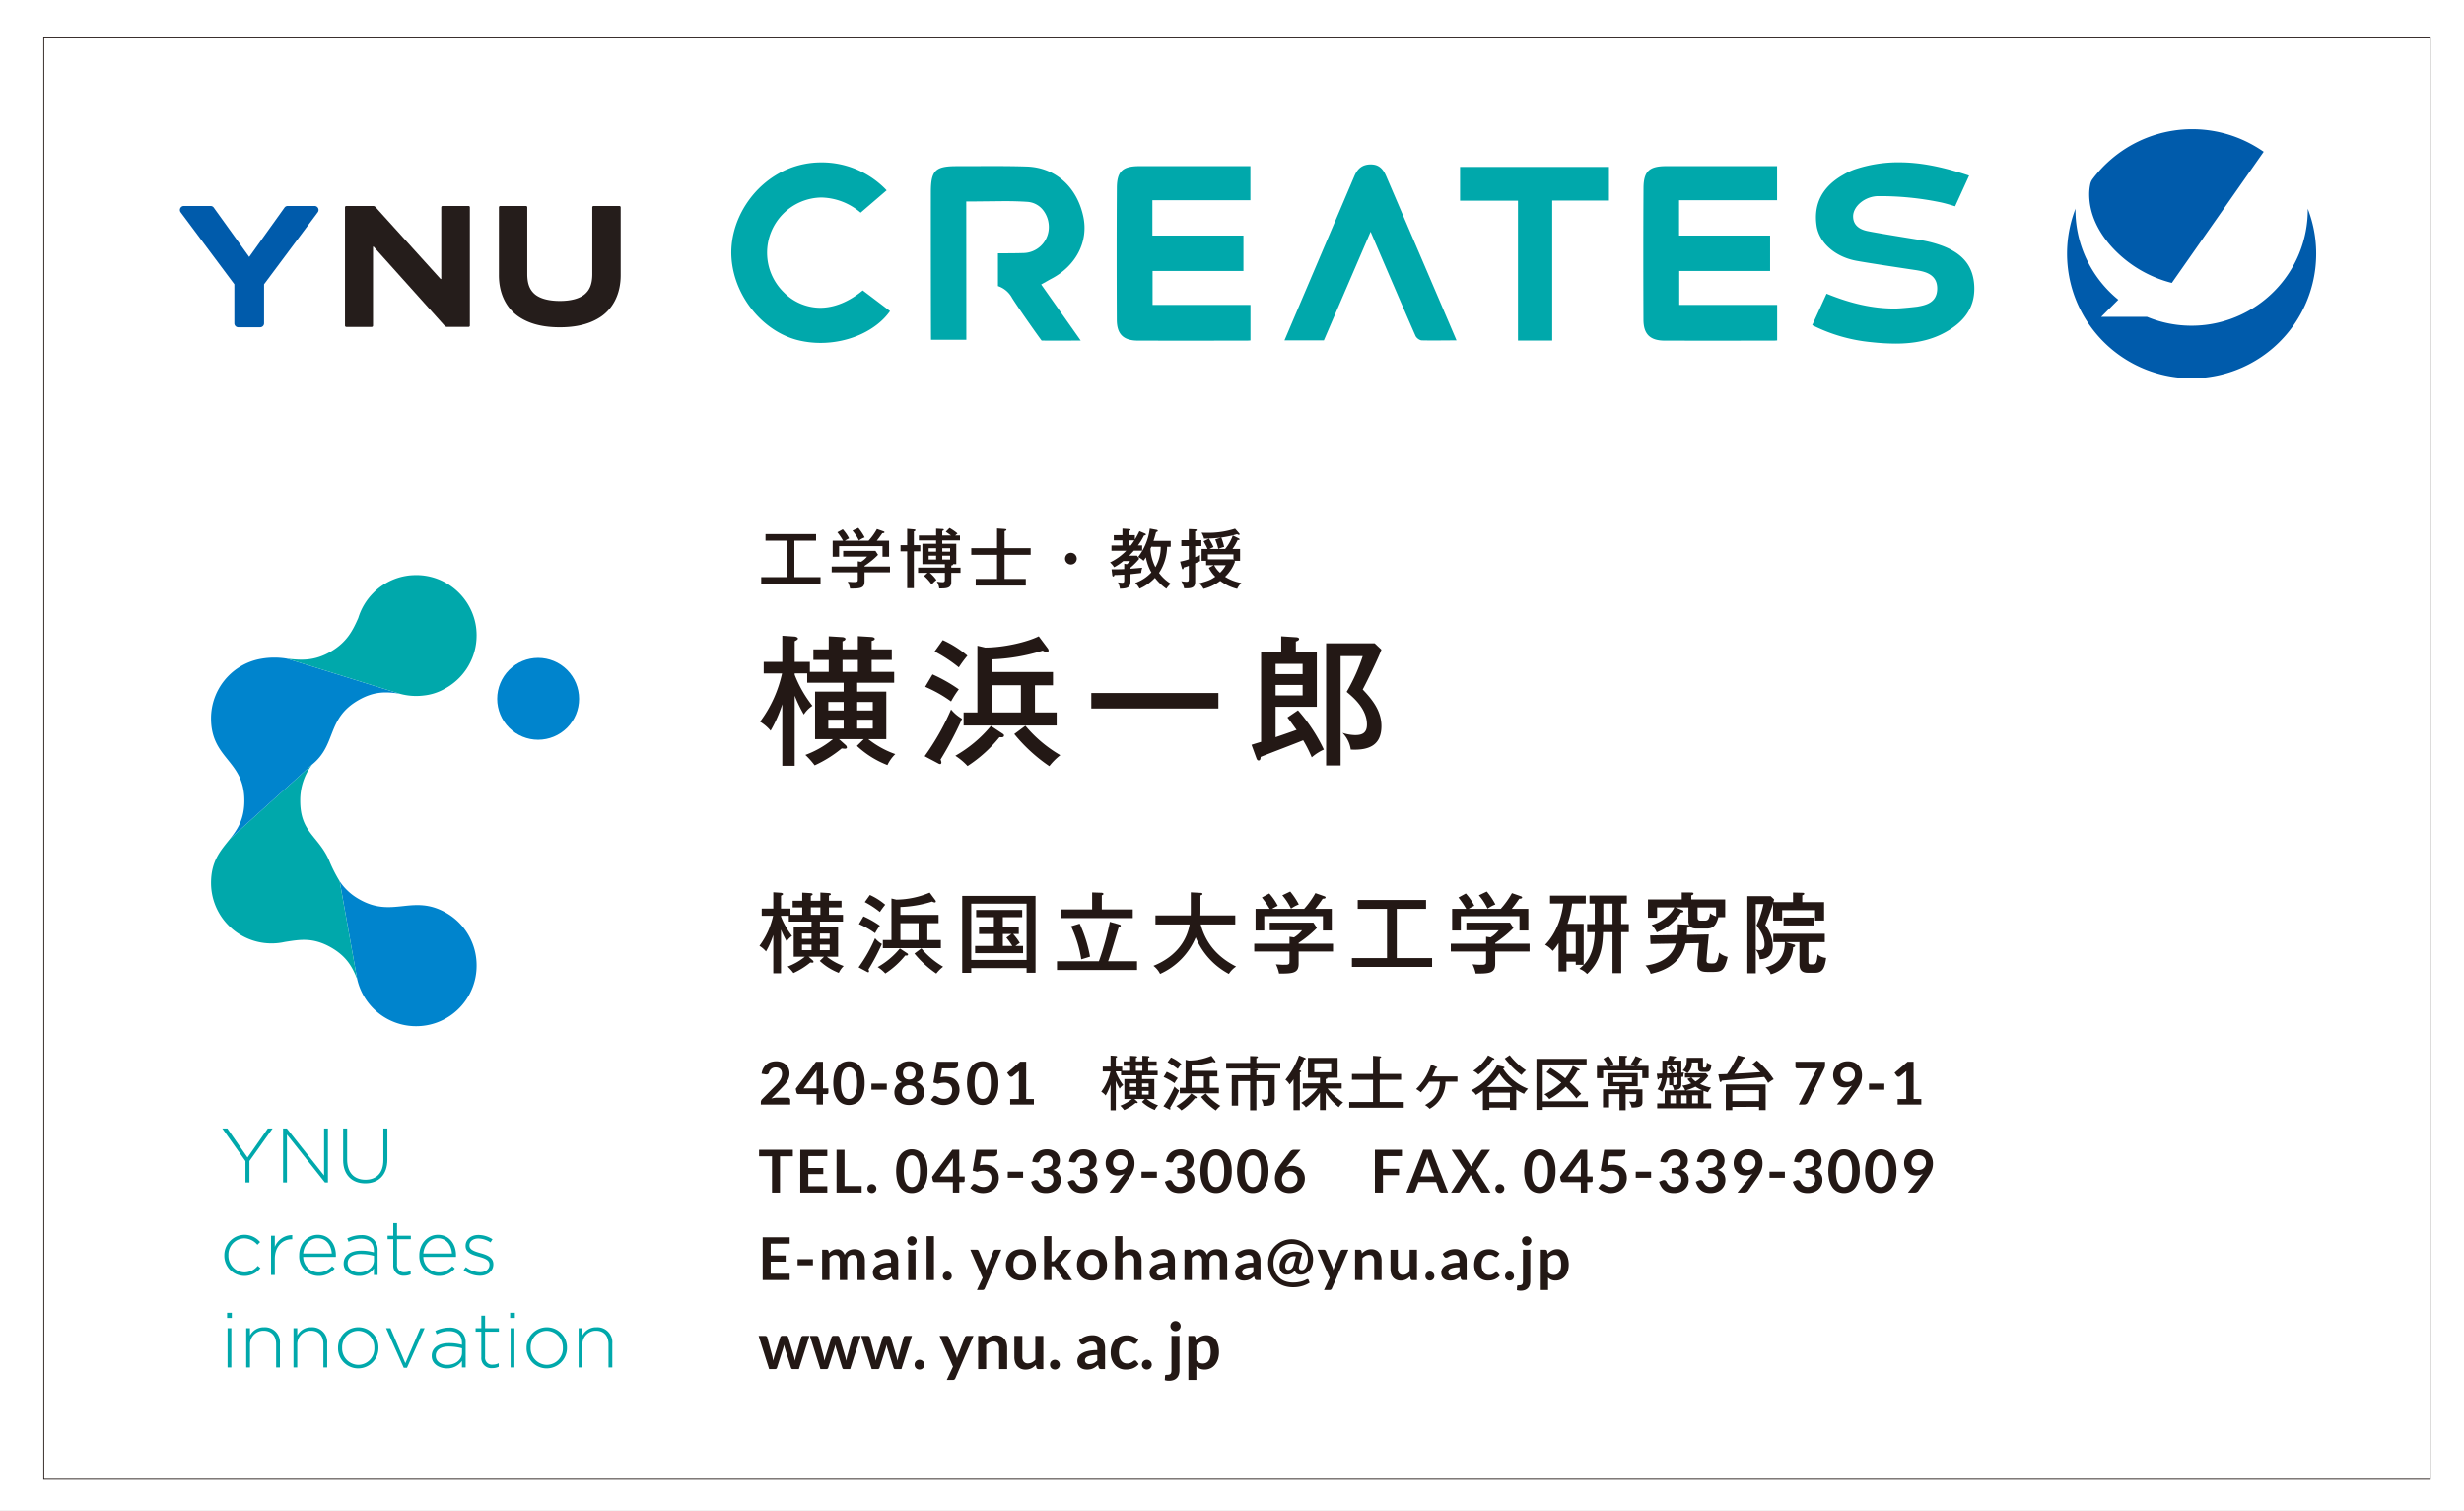 <svg xmlns="http://www.w3.org/2000/svg" xmlns:xlink="http://www.w3.org/1999/xlink" width="729" height="447" viewBox="0 0 729 447">
  <rect x="0" y="0" width="729" height="447" fill="#333333" stroke="none"/>
  <defs>
    <clipPath id="clip-path">
      <path id="パス_423" data-name="パス 423" d="M147.1,206.746a12.114,12.114,0,1,0,12.114-12.114A12.117,12.117,0,0,0,147.1,206.746" fill="none"/>
    </clipPath>
    <radialGradient id="radial-gradient" cx="0.662" cy="0.428" r="0.341" gradientTransform="matrix(1, 0, 0, -1, 0, 26.158)" gradientUnits="objectBoundingBox">
      <stop offset="0" stop-color="#00a8ab"/>
      <stop offset="0.259" stop-color="#009ab7"/>
      <stop offset="0.679" stop-color="#0089c7"/>
      <stop offset="1" stop-color="#0084cd"/>
    </radialGradient>
    <clipPath id="clip-アートボード_1">
      <rect width="729" height="447"/>
    </clipPath>
  </defs>
  <g id="アートボード_1" data-name="アートボード 1" clip-path="url(#clip-アートボード_1)">
    <rect width="729" height="447" fill="#fff"/>
    <g id="修正版">
      <rect id="長方形_23" data-name="長方形 23" width="706.058" height="426.428" transform="translate(12.942 11.226)" fill="none" stroke="#231815" stroke-width="0.26"/>
      <path id="パス_287" data-name="パス 287" d="M369.942,49.149V59.242H340.947V69.686h26.936V80.177H341v10.03h28.965v10.509a9.479,9.479,0,0,1-.989.06q-9.474.014-18.943.015-6.672,0-13.34-.012c-4.325-.006-6.261-1.91-6.279-6.172-.06-14.849-.057-27.235.012-38.984.029-4.878,1.634-6.459,6.6-6.474,4.722-.012,32.919,0,32.919,0" fill="#00a8ab"/>
      <path id="パス_288" data-name="パス 288" d="M525.769,49.149V59.242H496.774V69.686h26.933V80.177H496.825v10.03H525.79v10.509a9.494,9.494,0,0,1-.989.06q-9.479.014-18.947.015-6.666,0-13.336-.012c-4.325-.006-6.265-1.91-6.283-6.172-.059-14.849-.053-27.235.015-38.984.03-4.878,1.632-6.459,6.6-6.474,4.722-.012,32.919,0,32.919,0" fill="#00a8ab"/>
      <path id="パス_289" data-name="パス 289" d="M561.784,48.015c6.169,0,12.64,1.22,20.8,3.933l-2.992,6.558-1.154,2.529c-.14-.042-.278-.081-.409-.126-1.306-.394-2.535-.765-4.02-1.082a88.039,88.039,0,0,0-18.28-1.805c-3.838,0-7.466,2.914-7.466,5.995,0,1.57.723,3.593,4.166,4.325,3.213.682,13.94,2.353,16.054,2.735a34.234,34.234,0,0,1,6.455,1.755c5.963,2.343,8.874,6.07,9.164,11.728.275,5.383-2.014,9.576-6.991,12.816-4.492,2.923-9.66,4.286-16.268,4.286a68.063,68.063,0,0,1-7.143-.421,49.131,49.131,0,0,1-17.536-5.048l4.247-9.305c7.323,2.992,13.761,4.394,20.163,4.394,1.8,0,6.45-.517,6.761-.574,2.274-.418,5.709-1.052,5.81-5.2.111-4.477-3.814-5.161-6.157-5.568,0,0-14.935-2.218-18.077-2.848-6.133-1.238-10.736-5.38-11.453-10.309-.95-6.542,1.74-11.635,7.995-15.138a19.8,19.8,0,0,1,3.207-1.51,40.455,40.455,0,0,1,13.124-2.122" fill="#00a8ab"/>
      <path id="パス_290" data-name="パス 290" d="M243.02,48.037a26.419,26.419,0,0,1,19.3,8.27l-2.49,2.14-5.2,4.466a18.455,18.455,0,0,0-11.647-4.481,16.34,16.34,0,0,0-11.116,28.021,15.242,15.242,0,0,0,10.769,4.606c4.2,0,8.542-1.773,12.619-5.138l8.07,6.115c-3.984,5.679-12.045,9.418-20.534,9.418a28.222,28.222,0,0,1-6.276-.7c-10.581-2.421-19.213-12.844-20.083-24.24-.834-10.954,6.131-22.088,16.556-26.476a25.754,25.754,0,0,1,10.021-2" fill="#00a8ab"/>
      <path id="パス_291" data-name="パス 291" d="M405.566,48.641c2.155,0,3.518,1.037,4.558,3.467,7.245,16.923,14.577,33.995,20.8,48.584-.547.006-8.859.093-10.458,0a2.815,2.815,0,0,1-1.623-1.21c-3.085-6.935-13.333-30.929-13.333-30.929l-13.827,32.139H380.027l20.665-48.584c1-2.358,2.471-3.425,4.758-3.467h.116" fill="#00a8ab"/>
      <path id="パス_292" data-name="パス 292" d="M476.03,49.382v9.941H459.238v41.438H449.109V59.377H431.974V49.382Z" fill="#00a8ab"/>
      <path id="パス_293" data-name="パス 293" d="M287.319,59.61h-1.443l.024,40.921H275.459c-.029-.5-.071-29.175-.053-43.713.009-6.375,1.288-7.666,7.645-7.666l10.65-.027c4.061,0,7.17.042,10.078.138,8.426.275,14.84,5.956,16.729,14.827,1.578,7.377-2.161,14.607-9.529,18.418-.329.17-1.354.759-1.545.864l-1.393.783.921,1.309,5.574,7.905,5.2,7.38c-.329,0-8.979.084-11.552,0-.257-.221-6.815-9.493-8.743-12.58a7.379,7.379,0,0,0-4.184-3.533v-9.7c.505,0,1.007,0,1.506,0,2.43,0,4.161-.018,6-.075a7.658,7.658,0,0,0,7.52-6.991,8.147,8.147,0,0,0-1.85-5.918,6.461,6.461,0,0,0-4.561-2.244c-2-.132-4.149-.2-6.773-.2Z" fill="#00a8ab"/>
      <path id="パス_294" data-name="パス 294" d="M94.129,61.608a1.177,1.177,0,0,0-1.058-.67H85.12a1.191,1.191,0,0,0-.908.431L73.73,76.017,63.2,61.366a1.179,1.179,0,0,0-.909-.428h-7.9a1.177,1.177,0,0,0-.909,1.916L69.333,84.1V95.657a1.164,1.164,0,0,0,1.175,1.172h6.447a1.181,1.181,0,0,0,.828-.341,1.166,1.166,0,0,0,.343-.831V84.1l15.85-21.245a1.169,1.169,0,0,0,.153-1.246" fill="#005bab"/>
      <path id="パス_295" data-name="パス 295" d="M110.424,60.938a1,1,0,0,1,.646.287L130.291,82.47c.144.155.26.113.26-.1V61.324a.389.389,0,0,1,.386-.386h7.693a.386.386,0,0,1,.386.386V96.338a.387.387,0,0,1-.386.386h-6.393a.976.976,0,0,1-.643-.29L110.619,73.049c-.138-.155-.257-.111-.257.1v23.19a.385.385,0,0,1-.383.386h-7.523a.388.388,0,0,1-.386-.386V61.324a.387.387,0,0,1,.386-.386Z" fill="#251d1b"/>
      <path id="パス_296" data-name="パス 296" d="M183.243,60.938h-7.622a.387.387,0,0,0-.382.383V81.212c-.03,3.018-.879,4.692-2.3,5.885-1.449,1.186-3.882,1.945-7.319,1.939s-5.87-.753-7.323-1.939c-1.423-1.193-2.272-2.867-2.3-5.885V61.321a.386.386,0,0,0-.383-.383h-7.619a.385.385,0,0,0-.385.383V81.212c-.06,6.1,2.579,10.455,6.261,12.744,3.653,2.316,7.972,2.869,11.753,2.878,3.781-.009,8.1-.562,11.755-2.878,3.679-2.289,6.315-6.641,6.259-12.744V61.321a.386.386,0,0,0-.386-.383" fill="#251d1b"/>
      <path id="パス_297" data-name="パス 297" d="M224.436,395.208h1.88a.769.769,0,0,1,.449.126.511.511,0,0,1,.23.314l1.41,5.257c.078.287.141.571.189.843s.1.55.137.825c.072-.275.147-.55.227-.825s.165-.556.254-.843l1.632-5.275a.578.578,0,0,1,.23-.317.66.66,0,0,1,.4-.126h1.046a.718.718,0,0,1,.433.126.621.621,0,0,1,.231.317L234.8,401c.08.278.158.544.224.8s.131.52.194.783c.048-.278.1-.553.149-.828s.123-.559.21-.852l1.455-5.257a.523.523,0,0,1,.23-.314.734.734,0,0,1,.425-.126h1.79l-3.117,9.84h-1.907c-.206,0-.353-.141-.442-.425l-1.776-5.685c-.054-.185-.107-.373-.155-.558s-.09-.377-.12-.562c-.039.191-.08.379-.125.567s-.1.38-.153.574l-1.8,5.664a.519.519,0,0,1-.517.425h-1.811Z" fill="#231815"/>
      <path id="パス_298" data-name="パス 298" d="M239.608,395.208h1.88a.769.769,0,0,1,.449.126.511.511,0,0,1,.23.314l1.411,5.257c.077.287.14.571.188.843s.095.55.137.825c.072-.275.147-.55.227-.825s.165-.556.255-.843l1.631-5.275a.575.575,0,0,1,.231-.317.655.655,0,0,1,.4-.126h1.046a.721.721,0,0,1,.434.126.625.625,0,0,1,.23.317L249.968,401c.08.278.158.544.224.8s.131.52.194.783c.048-.278.1-.553.15-.828s.122-.559.209-.852l1.455-5.257a.52.52,0,0,1,.231-.314.728.728,0,0,1,.424-.126h1.79l-3.117,9.84h-1.907c-.206,0-.353-.141-.442-.425l-1.776-5.685c-.053-.185-.107-.373-.155-.558s-.09-.377-.12-.562c-.039.191-.08.379-.125.567s-.1.38-.153.574l-1.8,5.664a.519.519,0,0,1-.517.425h-1.811Z" fill="#231815"/>
      <path id="パス_299" data-name="パス 299" d="M254.78,395.208h1.88a.769.769,0,0,1,.449.126.511.511,0,0,1,.23.314l1.411,5.257c.077.287.14.571.188.843s.1.55.137.825c.072-.275.147-.55.228-.825s.164-.556.254-.843l1.632-5.275a.568.568,0,0,1,.23-.317.655.655,0,0,1,.4-.126h1.046a.721.721,0,0,1,.434.126.625.625,0,0,1,.23.317L265.14,401c.081.278.158.544.224.8s.132.52.194.783c.048-.278.1-.553.15-.828s.122-.559.209-.852l1.456-5.257a.515.515,0,0,1,.23-.314.729.729,0,0,1,.424-.126h1.79l-3.117,9.84h-1.907c-.206,0-.353-.141-.442-.425l-1.776-5.685c-.053-.185-.107-.373-.155-.558s-.09-.377-.12-.562c-.038.191-.08.379-.125.567s-.1.38-.153.574l-1.8,5.664a.518.518,0,0,1-.517.425H257.9Z" fill="#231815"/>
      <path id="パス_300" data-name="パス 300" d="M270.586,403.743a1.466,1.466,0,0,1,.11-.565,1.347,1.347,0,0,1,.308-.46,1.51,1.51,0,0,1,.464-.308,1.484,1.484,0,0,1,1.141,0,1.5,1.5,0,0,1,.461.308,1.422,1.422,0,0,1,.307.46,1.472,1.472,0,0,1,0,1.136,1.475,1.475,0,0,1-.307.457,1.375,1.375,0,0,1-.461.3,1.522,1.522,0,0,1-1.141,0,1.37,1.37,0,0,1-.772-.756,1.463,1.463,0,0,1-.11-.571" fill="#231815"/>
      <path id="パス_301" data-name="パス 301" d="M282.661,407.753a.89.89,0,0,1-.275.377.832.832,0,0,1-.514.131h-1.764l1.844-3.942-3.981-9.11h2.072a.632.632,0,0,1,.439.134.882.882,0,0,1,.233.305l2.1,5.1a5.108,5.108,0,0,1,.183.517c.05.183.1.359.134.538.051-.185.1-.361.167-.538s.126-.346.2-.526l1.972-5.093a.7.7,0,0,1,.257-.314.65.65,0,0,1,.4-.125h1.9Z" fill="#231815"/>
      <path id="パス_302" data-name="パス 302" d="M289.4,405.048v-9.84h1.447a.586.586,0,0,1,.607.434l.161.774a5.446,5.446,0,0,1,.628-.556,4.333,4.333,0,0,1,.7-.433,3.609,3.609,0,0,1,.789-.278,4.2,4.2,0,0,1,.921-.1,3.54,3.54,0,0,1,1.429.275,2.828,2.828,0,0,1,1.04.768,3.3,3.3,0,0,1,.633,1.178,4.932,4.932,0,0,1,.216,1.509v6.265h-2.368v-6.265a2.131,2.131,0,0,0-.415-1.4,1.567,1.567,0,0,0-1.252-.493,2.5,2.5,0,0,0-1.151.278,4.168,4.168,0,0,0-1.019.759v7.117Z" fill="#231815"/>
      <path id="パス_303" data-name="パス 303" d="M302.474,395.208v6.253a2.109,2.109,0,0,0,.418,1.4,1.546,1.546,0,0,0,1.253.493,2.526,2.526,0,0,0,1.147-.272,4.163,4.163,0,0,0,1.02-.753v-7.117h2.367v9.84h-1.447a.581.581,0,0,1-.6-.434l-.164-.783a6.457,6.457,0,0,1-.634.559,3.779,3.779,0,0,1-.693.434,3.927,3.927,0,0,1-1.713.379,3.482,3.482,0,0,1-1.422-.275,2.9,2.9,0,0,1-1.044-.774,3.357,3.357,0,0,1-.636-1.181,4.938,4.938,0,0,1-.215-1.512v-6.253Z" fill="#231815"/>
      <path id="パス_304" data-name="パス 304" d="M310.647,403.743a1.448,1.448,0,0,1,.11-.565,1.334,1.334,0,0,1,.308-.46,1.505,1.505,0,0,1,.463-.308,1.487,1.487,0,0,1,1.142,0,1.491,1.491,0,0,1,.46.308,1.423,1.423,0,0,1,.308.46,1.472,1.472,0,0,1,0,1.136,1.477,1.477,0,0,1-.308.457,1.371,1.371,0,0,1-.46.3,1.524,1.524,0,0,1-1.142,0,1.372,1.372,0,0,1-.771-.756,1.446,1.446,0,0,1-.11-.571" fill="#231815"/>
      <path id="パス_305" data-name="パス 305" d="M326.939,405.047h-1.061a1.161,1.161,0,0,1-.529-.1.652.652,0,0,1-.29-.406l-.209-.7a8.065,8.065,0,0,1-.732.588,4.224,4.224,0,0,1-.745.428,3.869,3.869,0,0,1-.816.26,4.92,4.92,0,0,1-.959.087,3.8,3.8,0,0,1-1.151-.171,2.457,2.457,0,0,1-.9-.505,2.318,2.318,0,0,1-.592-.837,2.963,2.963,0,0,1-.209-1.165,2.3,2.3,0,0,1,.293-1.1,2.721,2.721,0,0,1,.974-.984,6.082,6.082,0,0,1,1.811-.726,11.665,11.665,0,0,1,2.813-.287v-.58a2.193,2.193,0,0,0-.419-1.473A1.526,1.526,0,0,0,323,396.9a2.875,2.875,0,0,0-.963.135,3.6,3.6,0,0,0-.663.3l-.523.3a1.072,1.072,0,0,1-.529.134.694.694,0,0,1-.413-.125.989.989,0,0,1-.275-.308l-.433-.756a5.848,5.848,0,0,1,4.1-1.555,4.007,4.007,0,0,1,1.539.281,3.358,3.358,0,0,1,1.148.789,3.42,3.42,0,0,1,.714,1.2,4.62,4.62,0,0,1,.242,1.536Zm-4.6-1.476a3.346,3.346,0,0,0,.673-.066,2.616,2.616,0,0,0,.58-.2,3.153,3.153,0,0,0,.529-.323,5.465,5.465,0,0,0,.514-.461v-1.643a9.639,9.639,0,0,0-1.734.128,4.462,4.462,0,0,0-1.118.335,1.446,1.446,0,0,0-.6.472,1.057,1.057,0,0,0-.174.589,1.036,1.036,0,0,0,.368.9,1.572,1.572,0,0,0,.962.272" fill="#231815"/>
      <path id="パス_306" data-name="パス 306" d="M336.186,397.289a1.057,1.057,0,0,1-.206.21.461.461,0,0,1-.293.077.664.664,0,0,1-.356-.107c-.113-.078-.251-.159-.412-.251a2.828,2.828,0,0,0-.568-.248,2.586,2.586,0,0,0-.822-.114,2.526,2.526,0,0,0-1.094.227,2.129,2.129,0,0,0-.783.646,2.921,2.921,0,0,0-.463,1.022,5.5,5.5,0,0,0-.156,1.357,5.267,5.267,0,0,0,.171,1.4,2.968,2.968,0,0,0,.484,1.031,2.093,2.093,0,0,0,.768.634,2.343,2.343,0,0,0,1.016.215,2.5,2.5,0,0,0,.915-.141,2.909,2.909,0,0,0,.592-.3c.155-.113.3-.218.415-.307a.627.627,0,0,1,.4-.141.487.487,0,0,1,.433.221l.678.861a4.216,4.216,0,0,1-.851.774,4.53,4.53,0,0,1-.954.5,4.954,4.954,0,0,1-1.022.263,6.878,6.878,0,0,1-1.046.078,4.4,4.4,0,0,1-1.716-.341,3.993,3.993,0,0,1-1.407-.992,4.781,4.781,0,0,1-.948-1.6,6.159,6.159,0,0,1-.35-2.152,6.313,6.313,0,0,1,.311-2.009,4.559,4.559,0,0,1,.918-1.6,4.16,4.16,0,0,1,1.494-1.058,5.137,5.137,0,0,1,2.054-.385,4.88,4.88,0,0,1,1.93.355,4.658,4.658,0,0,1,1.492,1.017Z" fill="#231815"/>
      <path id="パス_307" data-name="パス 307" d="M337.856,403.743a1.466,1.466,0,0,1,.11-.565,1.348,1.348,0,0,1,.308-.46,1.518,1.518,0,0,1,.463-.308,1.415,1.415,0,0,1,.574-.114,1.4,1.4,0,0,1,.568.114,1.479,1.479,0,0,1,.46.308,1.408,1.408,0,0,1,.308.46,1.452,1.452,0,0,1-.308,1.593,1.361,1.361,0,0,1-.46.3,1.449,1.449,0,0,1-.568.111,1.465,1.465,0,0,1-.574-.111,1.372,1.372,0,0,1-.771-.756,1.463,1.463,0,0,1-.11-.571" fill="#231815"/>
      <path id="パス_308" data-name="パス 308" d="M348.962,395.208v10.174a4.194,4.194,0,0,1-.17,1.211,2.608,2.608,0,0,1-.535.992,2.528,2.528,0,0,1-.968.67,3.87,3.87,0,0,1-1.465.245,4.488,4.488,0,0,1-.622-.042,3.979,3.979,0,0,1-.586-.141l.078-1.276a.287.287,0,0,1,.153-.242,1.411,1.411,0,0,1,.481-.054,2.177,2.177,0,0,0,.6-.071.856.856,0,0,0,.394-.231.866.866,0,0,0,.209-.418,2.768,2.768,0,0,0,.063-.643V395.208Zm.353-2.869a1.369,1.369,0,0,1-.123.574,1.557,1.557,0,0,1-.331.472,1.6,1.6,0,0,1-.485.323,1.511,1.511,0,0,1-.594.119,1.461,1.461,0,0,1-.58-.119,1.549,1.549,0,0,1-.475-.323,1.589,1.589,0,0,1-.323-.472,1.415,1.415,0,0,1-.12-.574,1.505,1.505,0,0,1,.12-.592,1.558,1.558,0,0,1,.323-.481,1.6,1.6,0,0,1,.475-.323,1.461,1.461,0,0,1,.58-.119,1.511,1.511,0,0,1,.594.119,1.652,1.652,0,0,1,.485.323,1.526,1.526,0,0,1,.331.481,1.456,1.456,0,0,1,.123.592" fill="#231815"/>
      <path id="パス_309" data-name="パス 309" d="M351.6,408.262V395.21h1.446a.706.706,0,0,1,.395.1.482.482,0,0,1,.209.326l.194.912a4.782,4.782,0,0,1,1.366-1.1,3.712,3.712,0,0,1,1.8-.425,3.291,3.291,0,0,1,1.477.335,3.343,3.343,0,0,1,1.148.977,4.6,4.6,0,0,1,.747,1.572,7.9,7.9,0,0,1,.263,2.144,6.776,6.776,0,0,1-.293,2.041,4.965,4.965,0,0,1-.852,1.632,3.948,3.948,0,0,1-1.333,1.079,3.9,3.9,0,0,1-1.751.385,3.47,3.47,0,0,1-1.411-.254,3.346,3.346,0,0,1-1.043-.7v4.029Zm4.6-11.367a2.432,2.432,0,0,0-1.262.311,3.644,3.644,0,0,0-.974.879V402.5a2.239,2.239,0,0,0,.879.694,2.634,2.634,0,0,0,1.022.2,2.286,2.286,0,0,0,.971-.2,1.85,1.85,0,0,0,.738-.616,3.078,3.078,0,0,0,.467-1.037,6.05,6.05,0,0,0,.164-1.482,6.63,6.63,0,0,0-.14-1.465,2.812,2.812,0,0,0-.4-.971,1.565,1.565,0,0,0-.631-.547,1.968,1.968,0,0,0-.836-.174" fill="#231815"/>
      <path id="パス_310" data-name="パス 310" d="M229.64,313.975a4.711,4.711,0,0,1,1.6.26,3.668,3.668,0,0,1,1.247.729,3.344,3.344,0,0,1,.807,1.139,3.692,3.692,0,0,1,.287,1.479,3.965,3.965,0,0,1-.206,1.3,5.25,5.25,0,0,1-.554,1.138,7.5,7.5,0,0,1-.806,1.052c-.314.338-.637.685-.975,1.034l-2.854,2.915a6.594,6.594,0,0,1,.822-.189,4.778,4.778,0,0,1,.771-.065h3.252a.762.762,0,0,1,.553.2.692.692,0,0,1,.209.523v1.294H225.1v-.717a1.215,1.215,0,0,1,.1-.455,1.239,1.239,0,0,1,.29-.439l3.843-3.853c.323-.325.613-.639.867-.935a6.556,6.556,0,0,0,.637-.885,4.079,4.079,0,0,0,.394-.89,3.318,3.318,0,0,0,.135-.954,2.247,2.247,0,0,0-.132-.8,1.537,1.537,0,0,0-.376-.583,1.577,1.577,0,0,0-.58-.355,2.3,2.3,0,0,0-.759-.12,2.017,2.017,0,0,0-1.282.395,2.07,2.07,0,0,0-.706,1.061.892.892,0,0,1-.29.478.8.8,0,0,1-.49.143,1.714,1.714,0,0,1-.287-.027l-1.138-.2a4.66,4.66,0,0,1,.508-1.6,3.812,3.812,0,0,1,.941-1.145,3.893,3.893,0,0,1,1.3-.693,5.115,5.115,0,0,1,1.569-.233" fill="#231815"/>
      <path id="パス_311" data-name="パス 311" d="M243.482,322.008h1.593v1.253a.434.434,0,0,1-.113.3.418.418,0,0,1-.332.129h-1.148v3.09h-1.895v-3.09h-5.341a.582.582,0,0,1-.385-.137.569.569,0,0,1-.21-.335l-.221-1.094,6-8.016h2.053Zm-1.895-4.145c0-.186.006-.389.018-.6s.033-.442.06-.676l-3.93,5.425h3.852Z" fill="#231815"/>
      <path id="パス_312" data-name="パス 312" d="M255.813,320.449a10.389,10.389,0,0,1-.355,2.875,5.957,5.957,0,0,1-.981,2.02A4,4,0,0,1,253,326.528a4.4,4.4,0,0,1-1.844.392,4.334,4.334,0,0,1-1.836-.392,3.99,3.99,0,0,1-1.467-1.184,5.875,5.875,0,0,1-.971-2.02,12.024,12.024,0,0,1,0-5.76,5.87,5.87,0,0,1,.971-2.014,3.99,3.99,0,0,1,1.467-1.184,4.333,4.333,0,0,1,1.836-.391,4.4,4.4,0,0,1,1.844.391,4,4,0,0,1,1.479,1.184,5.952,5.952,0,0,1,.981,2.014,10.419,10.419,0,0,1,.355,2.885m-2.232,0a10.67,10.67,0,0,0-.2-2.281,4.563,4.563,0,0,0-.538-1.435,1.966,1.966,0,0,0-.777-.747,2.033,2.033,0,0,0-.908-.215,1.988,1.988,0,0,0-.9.215,1.948,1.948,0,0,0-.768.747,4.6,4.6,0,0,0-.529,1.435,13.28,13.28,0,0,0,0,4.558,4.6,4.6,0,0,0,.529,1.435,1.934,1.934,0,0,0,.768.747,1.975,1.975,0,0,0,.9.215,2.02,2.02,0,0,0,.908-.215,1.952,1.952,0,0,0,.777-.747,4.563,4.563,0,0,0,.538-1.435,10.636,10.636,0,0,0,.2-2.277" fill="#231815"/>
      <rect id="長方形_24" data-name="長方形 24" width="4.537" height="1.805" transform="translate(257.826 320.589)" fill="#231815"/>
      <path id="パス_313" data-name="パス 313" d="M269.018,326.918a5.815,5.815,0,0,1-1.79-.26,4.158,4.158,0,0,1-1.387-.744,3.353,3.353,0,0,1-.9-1.166,3.5,3.5,0,0,1-.323-1.524,3.192,3.192,0,0,1,.553-1.9,3.236,3.236,0,0,1,1.715-1.148,2.917,2.917,0,0,1-1.387-1.1,3.3,3.3,0,0,1-.164-3.046,3.223,3.223,0,0,1,.816-1.079,3.813,3.813,0,0,1,1.258-.72,5.093,5.093,0,0,1,3.213,0,3.808,3.808,0,0,1,1.259.72,3.25,3.25,0,0,1,.816,1.079,3.284,3.284,0,0,1-.168,3.046,2.937,2.937,0,0,1-1.387,1.1,3.236,3.236,0,0,1,1.719,1.148,3.192,3.192,0,0,1,.553,1.9,3.517,3.517,0,0,1-.323,1.524,3.353,3.353,0,0,1-.9,1.166,4.158,4.158,0,0,1-1.387.744,5.837,5.837,0,0,1-1.794.26m0-1.688a2.614,2.614,0,0,0,.936-.156,1.953,1.953,0,0,0,.681-.421,1.774,1.774,0,0,0,.416-.649,2.33,2.33,0,0,0,.14-.816,2.039,2.039,0,0,0-.58-1.575,2.639,2.639,0,0,0-3.186,0,2.043,2.043,0,0,0-.58,1.575,2.331,2.331,0,0,0,.141.816,1.792,1.792,0,0,0,.418.649,1.926,1.926,0,0,0,.679.421,2.612,2.612,0,0,0,.935.156m0-5.853a2.053,2.053,0,0,0,.885-.167,1.549,1.549,0,0,0,.577-.439,1.733,1.733,0,0,0,.314-.631,2.965,2.965,0,0,0,.089-.732,2.094,2.094,0,0,0-.113-.685,1.682,1.682,0,0,0-.341-.571,1.64,1.64,0,0,0-.58-.4,2.389,2.389,0,0,0-1.661,0,1.671,1.671,0,0,0-.583.4,1.636,1.636,0,0,0-.341.571,2.174,2.174,0,0,0-.111.685,2.967,2.967,0,0,0,.093.732,1.711,1.711,0,0,0,.311.631,1.541,1.541,0,0,0,.577.439,2.051,2.051,0,0,0,.884.167" fill="#231815"/>
      <path id="パス_314" data-name="パス 314" d="M283.464,315.034a1.01,1.01,0,0,1-.3.754,1.357,1.357,0,0,1-.975.289H278.7l-.454,2.643a7.852,7.852,0,0,1,1.566-.174,4.818,4.818,0,0,1,1.758.3,3.636,3.636,0,0,1,1.276.828,3.469,3.469,0,0,1,.78,1.228,4.377,4.377,0,0,1,.263,1.522,4.608,4.608,0,0,1-.359,1.838,4.151,4.151,0,0,1-.983,1.423,4.468,4.468,0,0,1-1.494.914,5.325,5.325,0,0,1-1.88.326,5.109,5.109,0,0,1-1.13-.123,5.42,5.42,0,0,1-1-.331,5.273,5.273,0,0,1-.869-.473,6.12,6.12,0,0,1-.715-.561l.667-.921a.65.65,0,0,1,.559-.3.842.842,0,0,1,.445.141c.15.092.32.2.52.307a4.358,4.358,0,0,0,.691.3,2.867,2.867,0,0,0,.953.141,2.693,2.693,0,0,0,1.052-.191,2.039,2.039,0,0,0,.759-.542,2.312,2.312,0,0,0,.455-.821,3.423,3.423,0,0,0,.152-1.038,2.145,2.145,0,0,0-.6-1.617,2.439,2.439,0,0,0-1.766-.579,5.46,5.46,0,0,0-1.847.331l-1.348-.385,1.049-6.151h6.256Z" fill="#231815"/>
      <path id="パス_315" data-name="パス 315" d="M295.384,320.449a10.387,10.387,0,0,1-.356,2.875,5.956,5.956,0,0,1-.98,2.02,4.006,4.006,0,0,1-1.48,1.184,4.4,4.4,0,0,1-1.844.392,4.332,4.332,0,0,1-1.835-.392,3.982,3.982,0,0,1-1.467-1.184,5.876,5.876,0,0,1-.972-2.02,12.024,12.024,0,0,1,0-5.76,5.871,5.871,0,0,1,.972-2.014,3.982,3.982,0,0,1,1.467-1.184,4.331,4.331,0,0,1,1.835-.391,4.4,4.4,0,0,1,1.844.391,4.006,4.006,0,0,1,1.48,1.184,5.952,5.952,0,0,1,.98,2.014,10.417,10.417,0,0,1,.356,2.885m-2.233,0a10.743,10.743,0,0,0-.2-2.281,4.612,4.612,0,0,0-.538-1.435,1.966,1.966,0,0,0-.777-.747,2.037,2.037,0,0,0-.909-.215,1.98,1.98,0,0,0-.9.215,1.956,1.956,0,0,0-.769.747,4.622,4.622,0,0,0-.529,1.435,13.282,13.282,0,0,0,0,4.558,4.623,4.623,0,0,0,.529,1.435,1.943,1.943,0,0,0,.769.747,1.967,1.967,0,0,0,.9.215,2.024,2.024,0,0,0,.909-.215,1.952,1.952,0,0,0,.777-.747,4.613,4.613,0,0,0,.538-1.435,10.709,10.709,0,0,0,.2-2.277" fill="#231815"/>
      <path id="パス_316" data-name="パス 316" d="M298.878,325.16h2.564v-7.386c0-.284.009-.586.027-.9l-1.82,1.521a.638.638,0,0,1-.23.131.822.822,0,0,1-.233.036.71.71,0,0,1-.32-.071.619.619,0,0,1-.215-.174l-.685-.938,3.862-3.282h1.778V325.16h2.281v1.62h-7.009Z" fill="#231815"/>
      <path id="パス_317" data-name="パス 317" d="M334.356,316.793V315.3h-1.91v-1.315h1.91V312.36l1.716.105c.176.018.368.1.368.212,0,.155-.159.227-.368.314v1h1.91v-1.647l1.715.1c.177.018.386.09.386.23s-.176.209-.386.26v1.052H342.2V315.3H339.7v1.489h2.8v1.348h-4.609v1.1h3.626v5.917h-2.242a11.344,11.344,0,0,0,3.363,1.857,4.746,4.746,0,0,0-.981,1.365,11.841,11.841,0,0,1-3.8-2.379l.858-.843h-3.081l.84.754a.446.446,0,0,1,.14.281c0,.1-.123.158-.227.158s-.245-.018-.422-.036a15.128,15.128,0,0,1-3.362,2.1,9.489,9.489,0,0,0-1.157-1.294,11.778,11.778,0,0,0,3.434-1.964h-2.223v-5.917h3.553v-1.1h-4.537v-1.157h-1.557v.176a15.258,15.258,0,0,0,2.206,3.853,3.705,3.705,0,0,0-1.067,1.085,17.6,17.6,0,0,1-1.139-2.346v8.721h-1.542v-7.654a16.834,16.834,0,0,1-1.453,3.293,5.335,5.335,0,0,0-1.312-1.12,15.712,15.712,0,0,0,2.732-6.008h-2.278v-1.435h2.311v-3.258l1.542.105c.176.018.4.123.4.245s-.177.209-.4.332v2.576h1.892v1.244Zm-.053,4.8h1.909v-1.052H334.3Zm1.909,1.156H334.3v1.1h1.909Zm1.77-7.442h-1.91v1.489h1.91Zm-.09,6.286h1.943v-1.052h-1.943Zm1.946,1.156h-1.943v1.1h1.943Z" fill="#231815"/>
      <path id="パス_318" data-name="パス 318" d="M344.2,327.283a30.323,30.323,0,0,0,3.291-5.817,5.022,5.022,0,0,0,1.366,1.157,43.432,43.432,0,0,1-2.678,5.078,1.02,1.02,0,0,1,.1.35c0,.14-.068.212-.158.212a.484.484,0,0,1-.209-.072Zm.981-10.177a19.65,19.65,0,0,1,3.275,1.856,11.5,11.5,0,0,0-.965,1.506,16.534,16.534,0,0,0-3.222-1.82Zm1.279-4.272a12.965,12.965,0,0,1,3.063,1.943,14.629,14.629,0,0,0-1.067,1.453,18.149,18.149,0,0,0-3.012-1.979Zm7.442,11.645c.087.054.173.141.173.209,0,.3-.349.245-.558.23a17.129,17.129,0,0,1-3.976,3.59,7.614,7.614,0,0,0-1.524-1.279,15.853,15.853,0,0,0,4.43-3.712Zm4.026-2.645h2.7v1.629H349.053v-1.629h1.716v-8.3l.962.227a17.535,17.535,0,0,0,6.674-1.4l1.121,1.507a.512.512,0,0,1,.105.263c0,.14-.105.194-.227.194a1.231,1.231,0,0,1-.508-.176,23.972,23.972,0,0,1-6.34,1.085v1.578h7.616v1.647H357.93Zm-1.748-3.377h-3.626v3.38h3.626Zm.559,5.042a16.3,16.3,0,0,0,4.342,3.661,7.691,7.691,0,0,0-1.366,1.366,20.5,20.5,0,0,1-4.36-3.993Z" fill="#231815"/>
      <path id="パス_319" data-name="パス 319" d="M370.736,316.143l1.017.054c.173.015.4.033.4.227,0,.21-.281.278-.439.314v1.384h5.43v6.638c0,1.874-.37,2.433-3.347,2.415a4.761,4.761,0,0,0-.613-1.924,7.919,7.919,0,0,0,1.175.1c.7,0,.926-.122.926-1v-4.5h-3.571v8.617H369.86v-8.617h-3.553v7.251h-1.874v-8.985h5.427v-1.979h-7.092v-1.679h7.092v-2.033l1.893.069c.173,0,.4.054.4.245,0,.212-.281.281-.439.317v1.4h7.074v1.679Z" fill="#231815"/>
      <path id="パス_320" data-name="パス 320" d="M384.575,328.437H382.7v-9.125a9.594,9.594,0,0,1-1.174,1.543,4.411,4.411,0,0,0-1.226-1.42,24.427,24.427,0,0,0,4.044-7.179l1.683.681c.191.072.281.158.281.281,0,.212-.212.227-.457.245-.6,1.42-1.295,2.8-1.471,3.135.3.072.6.228.6.35,0,.141-.069.158-.4.281Zm5.954-9.579h-3.557v-5.9h8.776v5.9H392.7c.09.263-.209.314-.472.368v1.279h4.728v1.539h-4.184a19.757,19.757,0,0,0,4.624,4.116,5.961,5.961,0,0,0-1.316,1.4,17.78,17.78,0,0,1-3.852-4.221v5.078h-1.7v-5.1a18.178,18.178,0,0,1-4.169,4.31,4.518,4.518,0,0,0-1.4-1.351,16.143,16.143,0,0,0,4.851-4.238h-4.361v-1.539h5.078Zm-1.683-1.629h4.992v-2.678h-4.992Z" fill="#231815"/>
      <path id="パス_321" data-name="パス 321" d="M414.524,317.72v1.733H408.2v6.567h7.11v1.7H399.182v-1.7h7.042v-6.567H399.99V317.72h6.234v-5.36l2.012.141c.212.018.4.051.4.209,0,.141-.191.263-.436.335v4.675Z" fill="#231815"/>
      <path id="パス_322" data-name="パス 322" d="M422.828,320.014a25.357,25.357,0,0,1-2.451,3.153,10.252,10.252,0,0,0-1.4-.965,16.626,16.626,0,0,0,4.4-7.216l1.611.6c.123.051.227.087.227.227,0,.156-.209.192-.385.21-.454,1.156-.98,2.173-1.1,2.436H431.2v1.557h-3.539a9.109,9.109,0,0,1-4.692,8.022,5.2,5.2,0,0,0-1.366-1.106c2.31-1.348,4.22-2.8,4.4-6.916Z" fill="#231815"/>
      <path id="パス_323" data-name="パス 323" d="M444.774,315.566c.177.033.35.087.35.246s-.227.245-.436.295a15.007,15.007,0,0,0,7.391,6.008,6.35,6.35,0,0,0-1.174,1.506,17.314,17.314,0,0,1-2.311-1.225v5.99H446.72v-.7h-6.079v.7h-1.907v-5.8a23.7,23.7,0,0,1-2.068,1.366,3.533,3.533,0,0,0-1.453-1.366,16.858,16.858,0,0,0,7.7-7.442Zm-2.9-2.522c.123.069.245.158.245.281,0,.191-.23.191-.526.209a17.69,17.69,0,0,1-4.2,4.361,4.519,4.519,0,0,0-1.524-1.085,14.152,14.152,0,0,0,4.393-4.588Zm5.551,8.545a15.221,15.221,0,0,1-3.8-4.026,16.681,16.681,0,0,1-3.641,4.026Zm-.7,1.683h-6.076v2.767h6.076Zm-.054-11.1a19.238,19.238,0,0,0,4.815,4.465,8.146,8.146,0,0,0-1.348,1.4,26.046,26.046,0,0,1-4.937-4.887Z" fill="#231815"/>
      <path id="パス_324" data-name="パス 324" d="M469.8,325.812v1.7H456.44v.839h-1.874v-15.1h14.852V314.9H456.44v10.913Zm-11.067-9.9a36.015,36.015,0,0,1,4.36,3.117,13.578,13.578,0,0,0,2.242-3.712l1.787.927a.353.353,0,0,1,.228.28c0,.159-.2.195-.6.177a21.018,21.018,0,0,1-2.331,3.485,38.59,38.59,0,0,1,3.4,3.449,6.851,6.851,0,0,0-1.42,1.366,28.56,28.56,0,0,0-3.132-3.5,22.047,22.047,0,0,1-4.887,3.679,4.826,4.826,0,0,0-1.456-1.42,19.025,19.025,0,0,0,5.01-3.467,28.775,28.775,0,0,0-4.361-3.048Z" fill="#231815"/>
      <path id="パス_325" data-name="パス 325" d="M479.107,315.337v-3.013l1.961.054c.191,0,.35.069.35.209,0,.159-.159.213-.473.335v2.415h2.732c-.349-.158-.544-.281-1.192-.541a11.172,11.172,0,0,0,1.419-2.364l1.7.7a.3.3,0,0,1,.212.263c0,.174-.227.192-.49.192a11.962,11.962,0,0,1-1.088,1.751h3.485v3.643h-1.838v-2.3H474.307v2.3h-1.838v-3.643h3.24a10.469,10.469,0,0,0-1.33-2.1l1.47-.876a11.372,11.372,0,0,1,1.54,2.4c-.141.1-.84.49-.981.577Zm1.856,6.952h4.974v3.557c0,.962,0,1.874-3.207,1.82a4.2,4.2,0,0,0-.735-1.784c.194.015.893.1,1.174.1.945,0,.981-.158.963-2.259h-3.169v4.728H479.14v-4.728h-3.081v3.906h-1.788v-5.344h4.869v-.926h-3.518v-3.889h8.913v3.889h-3.572Zm-3.643-2.152h5.5v-1.384h-5.5Z" fill="#231815"/>
      <path id="パス_326" data-name="パス 326" d="M497.444,320.556c0,1.1-.123,1.823-2.188,1.945a3.216,3.216,0,0,0-.562-1.437h-.858v-2.17l-.735.033a9.653,9.653,0,0,1-1.366,4.065,3.512,3.512,0,0,0-1.366-.7,7.654,7.654,0,0,0,1.3-3.291c-.158.018-.7.036-.824.051-.069.195-.123.317-.278.317-.108,0-.159-.122-.177-.209l-.227-1.507c.191,0,.332,0,1.629-.035.018-.281.033-.754.033-.981V313.78h1.56a11.948,11.948,0,0,0,.472-1.456l1.716.213c.212.017.317.1.317.209,0,.158-.054.176-.49.317-.159.349-.213.418-.368.717h2.415v3.572c.194-.018.649-.036.789-.054a3.183,3.183,0,0,0-.209,1.261c-.176.018-.212.018-.58.054Zm6.534,5.885h2.292v1.452H490.3v-1.452h2.205v-3.853h6.059a3.979,3.979,0,0,0-.858-1.4,9.97,9.97,0,0,0,2.663-.681,8.2,8.2,0,0,1-1.121-1.3l1.085-.419h-1.82V317.51h.717a3.761,3.761,0,0,0-1.4-.807c1.1-1.1,1.243-1.716,1.21-3.766h4.8v2.576c0,.3.159.35.49.35s.577,0,.667-1.506a3.1,3.1,0,0,0,1.348.594c-.141,2.033-.822,2.173-1.489,2.173h-1.12c-1.085,0-1.348-.454-1.348-1.192v-1.611h-1.824a4.208,4.208,0,0,1-1.312,3.189H504.7l.717.786a9.315,9.315,0,0,1-2.433,2.4,12.438,12.438,0,0,0,3.258,1.085,5.988,5.988,0,0,0-.929,1.384c-.631-.191-.894-.3-1.33-.454Zm-7.951-9v-2.433h-2.821v2.015c0,.069-.015.472-.015.559.173,0,1.258-.051,1.348-.051a6.244,6.244,0,0,0-1.1-1.7l1.013-.663a6.522,6.522,0,0,1,1.211,1.715,4.729,4.729,0,0,0-1.034.649Zm-1.841,9h1.647v-2.382h-1.647Zm1.841-7.706c-.14,0-.807.069-.965.069v2.227c.929,0,.965,0,.965-.789Zm1.384,7.706h1.611v-2.382h-1.611Zm6.268-3.853a10.692,10.692,0,0,1-2.048-1.1,14.188,14.188,0,0,1-2.854,1.1Zm-3.222-3.8a6.428,6.428,0,0,0,1.192,1.154,6.53,6.53,0,0,0,1.471-1.154Zm.176,7.652h1.734v-2.382h-1.734Z" fill="#231815"/>
      <path id="パス_327" data-name="パス 327" d="M519.8,313.744a25.375,25.375,0,0,1,4.973,5.568,9.936,9.936,0,0,0-1.647,1.088,16.729,16.729,0,0,0-1.156-1.769c-2.61.245-3.273.314-6.1.541-1.013.089-5.568.439-6.494.526-.036.194-.09.421-.317.421-.159,0-.227-.14-.281-.367l-.4-1.91c.505-.018,1.54-.036,2.574-.087a33.459,33.459,0,0,0,3.186-5.553l1.928.508c.158.036.281.14.281.245,0,.122-.263.23-.544.281-.84,1.524-1.734,2.995-2.7,4.432,3.816-.194,4.22-.23,7.723-.475a23.337,23.337,0,0,0-2.4-2.292Zm-7.269,13.713v.98H510.6v-7.6h11.785v7.582h-1.943v-.962Zm7.917-4.923h-7.914v3.222h7.914Z" fill="#231815"/>
      <path id="パス_328" data-name="パス 328" d="M539.96,314.115v.935a2.158,2.158,0,0,1-.092.682,4.145,4.145,0,0,1-.18.433l-4.791,9.878a1.473,1.473,0,0,1-.421.52,1.139,1.139,0,0,1-.736.215h-1.566l4.9-9.677a5.014,5.014,0,0,1,.688-1.026H531.7a.468.468,0,0,1-.35-.149.482.482,0,0,1-.149-.35v-1.461Z" fill="#231815"/>
      <path id="パス_329" data-name="パス 329" d="M545.863,321.728a3.739,3.739,0,0,1-1.288-.23,3.22,3.22,0,0,1-1.124-.687,3.462,3.462,0,0,1-.795-1.139,3.953,3.953,0,0,1-.3-1.59,4.019,4.019,0,0,1,1.2-2.9,4.145,4.145,0,0,1,1.366-.885,4.65,4.65,0,0,1,1.76-.323,4.747,4.747,0,0,1,1.748.3,3.817,3.817,0,0,1,1.322.858,3.74,3.74,0,0,1,.842,1.324,4.721,4.721,0,0,1,.293,1.689,5.829,5.829,0,0,1-.1,1.112,5.73,5.73,0,0,1-.29,1.013,6.768,6.768,0,0,1-.449.947c-.176.305-.37.616-.585.924l-2.9,4.134a1.123,1.123,0,0,1-.439.352,1.515,1.515,0,0,1-.672.147h-1.988l3.93-4.914c.1-.123.2-.242.281-.359s.174-.233.254-.349a3.546,3.546,0,0,1-.962.424,4.148,4.148,0,0,1-1.1.146m2.953-3.795a2.572,2.572,0,0,0-.158-.924,1.952,1.952,0,0,0-.449-.687,1.978,1.978,0,0,0-.687-.431,2.491,2.491,0,0,0-.873-.146,2.333,2.333,0,0,0-.885.161,1.887,1.887,0,0,0-.666.452,1.959,1.959,0,0,0-.428.687,2.5,2.5,0,0,0-.149.87,2.216,2.216,0,0,0,.55,1.617,2.086,2.086,0,0,0,1.554.559,2.452,2.452,0,0,0,.933-.168,1.9,1.9,0,0,0,1.112-1.142,2.467,2.467,0,0,0,.146-.848" fill="#231815"/>
      <rect id="長方形_25" data-name="長方形 25" width="4.537" height="1.805" transform="translate(552.959 320.589)" fill="#231815"/>
      <path id="パス_330" data-name="パス 330" d="M561.425,325.16h2.565v-7.386c0-.284.009-.586.027-.9L562.2,318.4a.633.633,0,0,1-.231.131.812.812,0,0,1-.233.036.713.713,0,0,1-.32-.071.628.628,0,0,1-.215-.174l-.684-.938,3.861-3.282h1.779V325.16h2.28v1.62h-7.009Z" fill="#231815"/>
      <path id="パス_331" data-name="パス 331" d="M234.573,340.156v1.934h-3.811v10.73h-2.355V342.09h-3.829v-1.934Z" fill="#231815"/>
      <path id="パス_332" data-name="パス 332" d="M244.76,340.156v1.874h-5.616v3.515h4.427v1.811h-4.427v3.581h5.616v1.883h-7.989V340.156Z" fill="#231815"/>
      <path id="パス_333" data-name="パス 333" d="M249.856,350.877h5.072v1.943H247.5V340.156h2.355Z" fill="#231815"/>
      <path id="パス_334" data-name="パス 334" d="M256.619,351.63a1.373,1.373,0,0,1,.1-.517A1.221,1.221,0,0,1,257,350.7a1.292,1.292,0,0,1,.424-.281,1.34,1.34,0,0,1,1.04,0,1.253,1.253,0,0,1,.422.281,1.319,1.319,0,0,1,.385.935,1.323,1.323,0,0,1-.1.52,1.374,1.374,0,0,1-.281.416,1.217,1.217,0,0,1-.422.278,1.429,1.429,0,0,1-1.04,0,1.281,1.281,0,0,1-.7-.694,1.358,1.358,0,0,1-.1-.52" fill="#231815"/>
      <path id="パス_335" data-name="パス 335" d="M274.424,346.49a10.394,10.394,0,0,1-.356,2.876,5.956,5.956,0,0,1-.98,2.02,4.005,4.005,0,0,1-1.48,1.184,4.4,4.4,0,0,1-1.844.391,4.332,4.332,0,0,1-1.835-.391,3.993,3.993,0,0,1-1.468-1.184,5.893,5.893,0,0,1-.971-2.02,12.025,12.025,0,0,1,0-5.76,5.888,5.888,0,0,1,.971-2.014,3.993,3.993,0,0,1,1.468-1.184,4.332,4.332,0,0,1,1.835-.392,4.4,4.4,0,0,1,1.844.392,4.005,4.005,0,0,1,1.48,1.184,5.951,5.951,0,0,1,.98,2.014,10.409,10.409,0,0,1,.356,2.884m-2.233,0a10.739,10.739,0,0,0-.2-2.28,4.613,4.613,0,0,0-.538-1.435,1.952,1.952,0,0,0-.777-.747,2.037,2.037,0,0,0-.909-.215,1.98,1.98,0,0,0-.9.215,1.943,1.943,0,0,0-.769.747,4.622,4.622,0,0,0-.529,1.435,13.279,13.279,0,0,0,0,4.558,4.622,4.622,0,0,0,.529,1.435,1.956,1.956,0,0,0,.769.747,1.981,1.981,0,0,0,.9.215,2.038,2.038,0,0,0,.909-.215,1.966,1.966,0,0,0,.777-.747,4.613,4.613,0,0,0,.538-1.435,10.712,10.712,0,0,0,.2-2.278" fill="#231815"/>
      <path id="パス_336" data-name="パス 336" d="M283.814,348.05h1.594V349.3a.433.433,0,0,1-.114.3.416.416,0,0,1-.332.128h-1.148v3.091H281.92v-3.091h-5.342a.577.577,0,0,1-.385-.137.564.564,0,0,1-.209-.335l-.222-1.094,6-8.016h2.053ZM281.92,343.9c0-.185.006-.388.018-.6s.032-.442.059-.675l-3.93,5.425h3.853Z" fill="#231815"/>
      <path id="パス_337" data-name="パス 337" d="M295.086,341.076a1,1,0,0,1-.3.753,1.351,1.351,0,0,1-.974.29h-3.488l-.454,2.642a7.913,7.913,0,0,1,1.566-.173,4.817,4.817,0,0,1,1.757.3,3.627,3.627,0,0,1,1.276.828,3.477,3.477,0,0,1,.781,1.228,4.372,4.372,0,0,1,.263,1.522,4.607,4.607,0,0,1-.359,1.838,4.151,4.151,0,0,1-.983,1.422,4.458,4.458,0,0,1-1.495.915,5.321,5.321,0,0,1-1.88.326,5.123,5.123,0,0,1-1.13-.123,5.363,5.363,0,0,1-1-.332,5.168,5.168,0,0,1-.87-.472,5.927,5.927,0,0,1-.714-.562l.667-.92a.646.646,0,0,1,.558-.3.853.853,0,0,1,.446.14c.149.093.32.2.52.308a4.393,4.393,0,0,0,.69.3,2.868,2.868,0,0,0,.954.141,2.679,2.679,0,0,0,1.052-.192,2.037,2.037,0,0,0,.759-.541,2.306,2.306,0,0,0,.454-.822,3.379,3.379,0,0,0,.153-1.037,2.149,2.149,0,0,0-.6-1.617,2.441,2.441,0,0,0-1.766-.58,5.468,5.468,0,0,0-1.848.332l-1.348-.385,1.049-6.152h6.256Z" fill="#231815"/>
      <rect id="長方形_26" data-name="長方形 26" width="4.537" height="1.805" transform="translate(298.161 346.631)" fill="#231815"/>
      <path id="パス_338" data-name="パス 338" d="M309.745,340.016a4.682,4.682,0,0,1,1.581.252,3.662,3.662,0,0,1,1.207.69,3.01,3.01,0,0,1,.762,1.037,3.081,3.081,0,0,1,.269,1.288,3.7,3.7,0,0,1-.137,1.064,2.465,2.465,0,0,1-.392.8,2.408,2.408,0,0,1-.63.58,3.714,3.714,0,0,1-.849.395,3.3,3.3,0,0,1,1.7,1.094,2.956,2.956,0,0,1,.559,1.847,3.824,3.824,0,0,1-.349,1.674,3.6,3.6,0,0,1-.945,1.219,4.155,4.155,0,0,1-1.381.75,5.323,5.323,0,0,1-1.662.254,5.642,5.642,0,0,1-1.664-.218,3.624,3.624,0,0,1-1.235-.649,3.9,3.9,0,0,1-.89-1.052,6.83,6.83,0,0,1-.631-1.434l.953-.395a1.276,1.276,0,0,1,.5-.1.87.87,0,0,1,.41.1.653.653,0,0,1,.272.281c.108.2.224.407.35.6a2.367,2.367,0,0,0,.448.529,2.16,2.16,0,0,0,.619.377,2.251,2.251,0,0,0,.843.146,2.418,2.418,0,0,0,.965-.182,2.108,2.108,0,0,0,.687-.467,1.955,1.955,0,0,0,.413-.645,1.981,1.981,0,0,0,.137-.711,3.234,3.234,0,0,0-.1-.831,1.206,1.206,0,0,0-.4-.631,2.175,2.175,0,0,0-.879-.413,6.423,6.423,0,0,0-1.539-.149v-1.551a5.1,5.1,0,0,0,1.321-.141,2.279,2.279,0,0,0,.84-.388,1.333,1.333,0,0,0,.431-.6,2.309,2.309,0,0,0,.122-.771,1.765,1.765,0,0,0-.49-1.36,1.874,1.874,0,0,0-1.339-.463,1.981,1.981,0,0,0-1.279.409,2.135,2.135,0,0,0-.709,1.046.928.928,0,0,1-.29.475.752.752,0,0,1-.481.147,1.759,1.759,0,0,1-.3-.027l-1.138-.2a4.677,4.677,0,0,1,.508-1.6,3.814,3.814,0,0,1,.941-1.145,3.894,3.894,0,0,1,1.3-.693,5.121,5.121,0,0,1,1.57-.234" fill="#231815"/>
      <path id="パス_339" data-name="パス 339" d="M320.605,340.016a4.684,4.684,0,0,1,1.582.252,3.663,3.663,0,0,1,1.207.69,3.01,3.01,0,0,1,.762,1.037,3.081,3.081,0,0,1,.269,1.288,3.7,3.7,0,0,1-.137,1.064,2.465,2.465,0,0,1-.392.8,2.408,2.408,0,0,1-.63.58,3.734,3.734,0,0,1-.849.395,3.3,3.3,0,0,1,1.7,1.094,2.956,2.956,0,0,1,.559,1.847,3.824,3.824,0,0,1-.349,1.674,3.61,3.61,0,0,1-.945,1.219,4.155,4.155,0,0,1-1.381.75,5.323,5.323,0,0,1-1.662.254,5.642,5.642,0,0,1-1.664-.218,3.624,3.624,0,0,1-1.235-.649,3.906,3.906,0,0,1-.891-1.052,6.88,6.88,0,0,1-.63-1.434l.953-.395a1.276,1.276,0,0,1,.5-.1.87.87,0,0,1,.41.1.658.658,0,0,1,.272.281c.107.2.224.407.35.6a2.368,2.368,0,0,0,.448.529,2.16,2.16,0,0,0,.619.377,2.249,2.249,0,0,0,.842.146,2.42,2.42,0,0,0,.966-.182,2.107,2.107,0,0,0,.687-.467,1.955,1.955,0,0,0,.413-.645,2,2,0,0,0,.137-.711,3.279,3.279,0,0,0-.1-.831,1.206,1.206,0,0,0-.4-.631,2.175,2.175,0,0,0-.879-.413,6.423,6.423,0,0,0-1.539-.149v-1.551a5.1,5.1,0,0,0,1.321-.141,2.279,2.279,0,0,0,.84-.388,1.333,1.333,0,0,0,.431-.6,2.309,2.309,0,0,0,.122-.771,1.765,1.765,0,0,0-.49-1.36,1.874,1.874,0,0,0-1.339-.463,1.981,1.981,0,0,0-1.279.409,2.135,2.135,0,0,0-.709,1.046.928.928,0,0,1-.29.475.754.754,0,0,1-.481.147,1.75,1.75,0,0,1-.3-.027l-1.138-.2a4.676,4.676,0,0,1,.508-1.6,3.8,3.8,0,0,1,.941-1.145,3.894,3.894,0,0,1,1.3-.693,5.119,5.119,0,0,1,1.569-.234" fill="#231815"/>
      <path id="パス_340" data-name="パス 340" d="M330.638,347.77a3.763,3.763,0,0,1-1.288-.23,3.234,3.234,0,0,1-1.124-.687,3.461,3.461,0,0,1-.8-1.139,3.954,3.954,0,0,1-.3-1.59,4.019,4.019,0,0,1,1.2-2.9,4.146,4.146,0,0,1,1.366-.885,4.65,4.65,0,0,1,1.76-.323,4.757,4.757,0,0,1,1.749.3,3.823,3.823,0,0,1,1.321.858,3.732,3.732,0,0,1,.842,1.324,4.722,4.722,0,0,1,.293,1.689,5.784,5.784,0,0,1-.391,2.125,6.977,6.977,0,0,1-.448.947c-.177.3-.371.616-.586.924l-2.9,4.133a1.124,1.124,0,0,1-.439.353,1.515,1.515,0,0,1-.672.146h-1.988l3.93-4.913c.1-.123.2-.242.281-.359s.174-.233.254-.35a3.505,3.505,0,0,1-.962.425,4.19,4.19,0,0,1-1.1.146m2.953-3.8a2.571,2.571,0,0,0-.158-.923,1.966,1.966,0,0,0-.449-.688,1.991,1.991,0,0,0-.687-.43,2.469,2.469,0,0,0-.873-.147,2.318,2.318,0,0,0-.885.162,1.893,1.893,0,0,0-.666.451,1.947,1.947,0,0,0-.427.688,2.473,2.473,0,0,0-.15.869,2.213,2.213,0,0,0,.55,1.617,2.082,2.082,0,0,0,1.554.559,2.472,2.472,0,0,0,.933-.167,2.019,2.019,0,0,0,.687-.454,1.989,1.989,0,0,0,.425-.688,2.473,2.473,0,0,0,.146-.849" fill="#231815"/>
      <rect id="長方形_27" data-name="長方形 27" width="4.537" height="1.805" transform="translate(337.734 346.631)" fill="#231815"/>
      <path id="パス_341" data-name="パス 341" d="M349.318,340.016a4.674,4.674,0,0,1,1.581.252,3.667,3.667,0,0,1,1.208.69,3.036,3.036,0,0,1,.762,1.037,3.1,3.1,0,0,1,.269,1.288,3.663,3.663,0,0,1-.138,1.064,2.463,2.463,0,0,1-.391.8,2.428,2.428,0,0,1-.631.58,3.694,3.694,0,0,1-.849.395,3.305,3.305,0,0,1,1.7,1.094,2.956,2.956,0,0,1,.559,1.847,3.825,3.825,0,0,1-.35,1.674,3.607,3.607,0,0,1-.944,1.219,4.165,4.165,0,0,1-1.381.75,5.323,5.323,0,0,1-1.662.254,5.644,5.644,0,0,1-1.665-.218,3.619,3.619,0,0,1-1.234-.649,3.889,3.889,0,0,1-.891-1.052,6.932,6.932,0,0,1-.631-1.434l.954-.395a1.272,1.272,0,0,1,.5-.1.873.873,0,0,1,.41.1.651.651,0,0,1,.271.281c.108.2.225.407.35.6a2.394,2.394,0,0,0,.448.529,2.174,2.174,0,0,0,.619.377,2.251,2.251,0,0,0,.843.146,2.415,2.415,0,0,0,.965-.182,2.112,2.112,0,0,0,.688-.467,1.952,1.952,0,0,0,.412-.645,1.982,1.982,0,0,0,.138-.711,3.232,3.232,0,0,0-.1-.831,1.2,1.2,0,0,0-.4-.631,2.175,2.175,0,0,0-.879-.413,6.435,6.435,0,0,0-1.539-.149v-1.551a5.1,5.1,0,0,0,1.321-.141,2.286,2.286,0,0,0,.84-.388,1.331,1.331,0,0,0,.43-.6,2.284,2.284,0,0,0,.123-.771,1.765,1.765,0,0,0-.491-1.36,1.873,1.873,0,0,0-1.339-.463,1.983,1.983,0,0,0-1.279.409,2.133,2.133,0,0,0-.708,1.046.941.941,0,0,1-.29.475.756.756,0,0,1-.481.147,1.741,1.741,0,0,1-.3-.027l-1.139-.2a4.7,4.7,0,0,1,.508-1.6,3.8,3.8,0,0,1,.942-1.145,3.884,3.884,0,0,1,1.3-.693,5.115,5.115,0,0,1,1.569-.234" fill="#231815"/>
      <path id="パス_342" data-name="パス 342" d="M364.428,346.49a10.4,10.4,0,0,1-.355,2.876,5.939,5.939,0,0,1-.981,2.02,3.994,3.994,0,0,1-1.479,1.184,4.4,4.4,0,0,1-1.844.391,4.328,4.328,0,0,1-1.835-.391,3.993,3.993,0,0,1-1.468-1.184,5.893,5.893,0,0,1-.971-2.02,12.024,12.024,0,0,1,0-5.76,5.888,5.888,0,0,1,.971-2.014,3.993,3.993,0,0,1,1.468-1.184,4.329,4.329,0,0,1,1.835-.392,4.4,4.4,0,0,1,1.844.392,3.994,3.994,0,0,1,1.479,1.184,5.933,5.933,0,0,1,.981,2.014,10.412,10.412,0,0,1,.355,2.884m-2.232,0a10.739,10.739,0,0,0-.2-2.28,4.613,4.613,0,0,0-.538-1.435,1.96,1.96,0,0,0-.778-.747,2.03,2.03,0,0,0-.908-.215,1.988,1.988,0,0,0-.9.215,1.934,1.934,0,0,0-.768.747,4.622,4.622,0,0,0-.529,1.435,13.279,13.279,0,0,0,0,4.558,4.622,4.622,0,0,0,.529,1.435,1.948,1.948,0,0,0,.768.747,1.988,1.988,0,0,0,.9.215,2.03,2.03,0,0,0,.908-.215,1.974,1.974,0,0,0,.778-.747,4.613,4.613,0,0,0,.538-1.435,10.712,10.712,0,0,0,.2-2.278" fill="#231815"/>
      <path id="パス_343" data-name="パス 343" d="M375.289,346.49a10.356,10.356,0,0,1-.356,2.876,5.938,5.938,0,0,1-.98,2.02,3.994,3.994,0,0,1-1.479,1.184,4.4,4.4,0,0,1-1.844.391,4.333,4.333,0,0,1-1.836-.391,3.982,3.982,0,0,1-1.467-1.184,5.894,5.894,0,0,1-.972-2.02,12.058,12.058,0,0,1,0-5.76,5.888,5.888,0,0,1,.972-2.014,3.982,3.982,0,0,1,1.467-1.184,4.334,4.334,0,0,1,1.836-.392,4.4,4.4,0,0,1,1.844.392,3.994,3.994,0,0,1,1.479,1.184,5.933,5.933,0,0,1,.98,2.014,10.371,10.371,0,0,1,.356,2.884m-2.232,0a10.665,10.665,0,0,0-.2-2.28,4.588,4.588,0,0,0-.538-1.435,1.952,1.952,0,0,0-.777-.747,2.036,2.036,0,0,0-.908-.215,1.988,1.988,0,0,0-.9.215,1.934,1.934,0,0,0-.768.747,4.572,4.572,0,0,0-.529,1.435,13.215,13.215,0,0,0,0,4.558,4.572,4.572,0,0,0,.529,1.435,1.948,1.948,0,0,0,.768.747,1.988,1.988,0,0,0,.9.215,2.036,2.036,0,0,0,.908-.215,1.966,1.966,0,0,0,.777-.747,4.588,4.588,0,0,0,.538-1.435,10.639,10.639,0,0,0,.2-2.278" fill="#231815"/>
      <path id="パス_344" data-name="パス 344" d="M382.3,344.913a4.168,4.168,0,0,1,1.4.236,3.349,3.349,0,0,1,1.2.714,3.534,3.534,0,0,1,.831,1.187,4.072,4.072,0,0,1,.317,1.655,4.279,4.279,0,0,1-.326,1.659,4.107,4.107,0,0,1-.909,1.354,4.294,4.294,0,0,1-1.416.912,5.249,5.249,0,0,1-3.65.009,4.012,4.012,0,0,1-1.375-.909,3.929,3.929,0,0,1-.869-1.4,5.218,5.218,0,0,1-.3-1.814,5.092,5.092,0,0,1,.364-1.838,8.346,8.346,0,0,1,1.124-1.958l3.019-4.053a1.254,1.254,0,0,1,.463-.358,1.505,1.505,0,0,1,.694-.15h1.93l-3.76,4.6c-.08.1-.158.191-.23.281s-.146.179-.218.269a3.786,3.786,0,0,1,.8-.287,3.741,3.741,0,0,1,.924-.1m-3.031,3.933a3.029,3.029,0,0,0,.146.956,2.016,2.016,0,0,0,.428.742,1.97,1.97,0,0,0,.705.478,2.576,2.576,0,0,0,.972.17,2.525,2.525,0,0,0,.95-.173,2.18,2.18,0,0,0,.744-.493,2.251,2.251,0,0,0,.485-.742,2.391,2.391,0,0,0,.179-.92,2.706,2.706,0,0,0-.171-.978,1.991,1.991,0,0,0-1.207-1.195,2.727,2.727,0,0,0-.945-.156,2.412,2.412,0,0,0-.938.174,2.115,2.115,0,0,0-.72.484,2.173,2.173,0,0,0-.464.735,2.592,2.592,0,0,0-.164.918" fill="#231815"/>
      <path id="パス_345" data-name="パス 345" d="M414.773,340.156v1.874h-5.616v3.751h4.74v1.883h-4.74v5.156h-2.373V340.156Z" fill="#231815"/>
      <path id="パス_346" data-name="パス 346" d="M428.452,352.822h-1.82a.788.788,0,0,1-.5-.155.858.858,0,0,1-.284-.38L424.9,349.7H419.65l-.947,2.582a.805.805,0,0,1-.272.368.784.784,0,0,1-.505.167h-1.833l4.974-12.667h2.412Zm-8.2-4.782H424.3l-1.545-4.214c-.069-.188-.147-.407-.23-.661s-.171-.532-.252-.828c-.083.3-.161.574-.239.831s-.158.481-.233.676Z" fill="#231815"/>
      <path id="パス_347" data-name="パス 347" d="M433.5,346.307l-4.038-6.152h2.349a.711.711,0,0,1,.355.069.571.571,0,0,1,.2.212l2.881,4.651c.03-.078.063-.149.1-.221s.077-.15.122-.227l2.639-4.158a.576.576,0,0,1,.5-.326h2.259l-4.08,6.056,4.194,6.611h-2.356a.58.58,0,0,1-.382-.122,1.2,1.2,0,0,1-.239-.281l-2.938-4.851a1.246,1.246,0,0,1-.078.194c-.03.063-.057.12-.087.174l-2.812,4.483a1.316,1.316,0,0,1-.236.275.5.5,0,0,1-.35.128h-2.206Z" fill="#231815"/>
      <path id="パス_348" data-name="パス 348" d="M442.414,351.63a1.372,1.372,0,0,1,.1-.517,1.236,1.236,0,0,1,.281-.418,1.3,1.3,0,0,1,.424-.281,1.342,1.342,0,0,1,1.041,0,1.259,1.259,0,0,1,.421.281,1.325,1.325,0,0,1,.386.935,1.306,1.306,0,0,1-.1.52,1.356,1.356,0,0,1-.281.416,1.223,1.223,0,0,1-.421.278,1.431,1.431,0,0,1-1.041,0,1.281,1.281,0,0,1-.7-.694,1.357,1.357,0,0,1-.1-.52" fill="#231815"/>
      <path id="パス_349" data-name="パス 349" d="M460.218,346.49a10.356,10.356,0,0,1-.356,2.876,5.937,5.937,0,0,1-.98,2.02,3.994,3.994,0,0,1-1.479,1.184,4.4,4.4,0,0,1-1.844.391,4.333,4.333,0,0,1-1.836-.391,3.982,3.982,0,0,1-1.467-1.184,5.894,5.894,0,0,1-.972-2.02,12.058,12.058,0,0,1,0-5.76,5.888,5.888,0,0,1,.972-2.014,3.982,3.982,0,0,1,1.467-1.184,4.334,4.334,0,0,1,1.836-.392,4.4,4.4,0,0,1,1.844.392,3.994,3.994,0,0,1,1.479,1.184,5.932,5.932,0,0,1,.98,2.014,10.371,10.371,0,0,1,.356,2.884m-2.232,0a10.668,10.668,0,0,0-.2-2.28,4.587,4.587,0,0,0-.538-1.435,1.952,1.952,0,0,0-.777-.747,2.036,2.036,0,0,0-.908-.215,1.988,1.988,0,0,0-.9.215,1.934,1.934,0,0,0-.768.747,4.6,4.6,0,0,0-.529,1.435,13.215,13.215,0,0,0,0,4.558,4.6,4.6,0,0,0,.529,1.435,1.948,1.948,0,0,0,.768.747,1.988,1.988,0,0,0,.9.215,2.037,2.037,0,0,0,.908-.215,1.966,1.966,0,0,0,.777-.747,4.587,4.587,0,0,0,.538-1.435,10.641,10.641,0,0,0,.2-2.278" fill="#231815"/>
      <path id="パス_350" data-name="パス 350" d="M469.609,348.05H471.2V349.3a.433.433,0,0,1-.114.3.414.414,0,0,1-.331.128h-1.148v3.091h-1.9v-3.091h-5.341a.58.58,0,0,1-.386-.137.569.569,0,0,1-.209-.335l-.221-1.094,6-8.016h2.053Zm-1.9-4.146c0-.185.006-.388.018-.6s.033-.442.06-.675l-3.931,5.425h3.853Z" fill="#231815"/>
      <path id="パス_351" data-name="パス 351" d="M480.881,341.076a1.006,1.006,0,0,1-.3.753,1.354,1.354,0,0,1-.975.29h-3.488l-.454,2.642a7.921,7.921,0,0,1,1.566-.173,4.822,4.822,0,0,1,1.758.3,3.637,3.637,0,0,1,1.276.828,3.461,3.461,0,0,1,.78,1.228,4.372,4.372,0,0,1,.263,1.522,4.607,4.607,0,0,1-.359,1.838,4.151,4.151,0,0,1-.983,1.422,4.454,4.454,0,0,1-1.494.915,5.325,5.325,0,0,1-1.88.326,5.11,5.11,0,0,1-1.13-.123,5.349,5.349,0,0,1-1-.332,5.2,5.2,0,0,1-.869-.472,6.026,6.026,0,0,1-.715-.562l.667-.92a.647.647,0,0,1,.559-.3.85.85,0,0,1,.445.14c.15.093.32.2.52.308a4.406,4.406,0,0,0,.691.3,2.866,2.866,0,0,0,.953.141,2.676,2.676,0,0,0,1.052-.192,2.037,2.037,0,0,0,.759-.541,2.308,2.308,0,0,0,.455-.822,3.41,3.41,0,0,0,.152-1.037,2.145,2.145,0,0,0-.6-1.617,2.44,2.44,0,0,0-1.766-.58,5.458,5.458,0,0,0-1.847.332l-1.348-.385,1.049-6.152h6.256Z" fill="#231815"/>
      <rect id="長方形_28" data-name="長方形 28" width="4.537" height="1.805" transform="translate(483.955 346.631)" fill="#231815"/>
      <path id="パス_352" data-name="パス 352" d="M495.539,340.016a4.674,4.674,0,0,1,1.581.252,3.652,3.652,0,0,1,1.207.69,3.026,3.026,0,0,1,.763,1.037,3.1,3.1,0,0,1,.269,1.288,3.663,3.663,0,0,1-.138,1.064,2.463,2.463,0,0,1-.391.8,2.428,2.428,0,0,1-.631.58,3.694,3.694,0,0,1-.849.395,3.305,3.305,0,0,1,1.7,1.094,2.962,2.962,0,0,1,.559,1.847,3.825,3.825,0,0,1-.35,1.674,3.607,3.607,0,0,1-.944,1.219,4.165,4.165,0,0,1-1.381.75,5.323,5.323,0,0,1-1.662.254,5.644,5.644,0,0,1-1.665-.218,3.619,3.619,0,0,1-1.234-.649,3.889,3.889,0,0,1-.891-1.052,6.932,6.932,0,0,1-.631-1.434l.954-.395a1.272,1.272,0,0,1,.5-.1.866.866,0,0,1,.409.1.648.648,0,0,1,.272.281c.108.2.225.407.35.6a2.4,2.4,0,0,0,.448.529,2.174,2.174,0,0,0,.619.377,2.251,2.251,0,0,0,.843.146,2.414,2.414,0,0,0,.965-.182,2.123,2.123,0,0,0,.688-.467,1.952,1.952,0,0,0,.412-.645,1.983,1.983,0,0,0,.138-.711,3.233,3.233,0,0,0-.1-.831,1.2,1.2,0,0,0-.4-.631,2.182,2.182,0,0,0-.879-.413,6.435,6.435,0,0,0-1.539-.149v-1.551a5.1,5.1,0,0,0,1.321-.141,2.294,2.294,0,0,0,.84-.388,1.331,1.331,0,0,0,.43-.6,2.283,2.283,0,0,0,.123-.771,1.765,1.765,0,0,0-.491-1.36,1.873,1.873,0,0,0-1.339-.463,1.983,1.983,0,0,0-1.279.409,2.127,2.127,0,0,0-.708,1.046.942.942,0,0,1-.29.475.756.756,0,0,1-.481.147,1.741,1.741,0,0,1-.3-.027l-1.139-.2a4.7,4.7,0,0,1,.508-1.6,3.8,3.8,0,0,1,.942-1.145,3.884,3.884,0,0,1,1.3-.693,5.115,5.115,0,0,1,1.569-.234" fill="#231815"/>
      <path id="パス_353" data-name="パス 353" d="M506.4,340.016a4.674,4.674,0,0,1,1.581.252,3.652,3.652,0,0,1,1.207.69,3.026,3.026,0,0,1,.763,1.037,3.1,3.1,0,0,1,.269,1.288,3.663,3.663,0,0,1-.138,1.064,2.483,2.483,0,0,1-.391.8,2.428,2.428,0,0,1-.631.58,3.694,3.694,0,0,1-.849.395,3.305,3.305,0,0,1,1.7,1.094,2.962,2.962,0,0,1,.559,1.847,3.825,3.825,0,0,1-.35,1.674,3.6,3.6,0,0,1-.945,1.219,4.15,4.15,0,0,1-1.38.75,5.323,5.323,0,0,1-1.662.254,5.644,5.644,0,0,1-1.665-.218,3.619,3.619,0,0,1-1.234-.649,3.889,3.889,0,0,1-.891-1.052,6.934,6.934,0,0,1-.631-1.434l.954-.395a1.272,1.272,0,0,1,.5-.1.866.866,0,0,1,.409.1.653.653,0,0,1,.272.281c.108.2.224.407.35.6a2.393,2.393,0,0,0,.448.529,2.174,2.174,0,0,0,.619.377,2.251,2.251,0,0,0,.843.146,2.418,2.418,0,0,0,.965-.182,2.123,2.123,0,0,0,.688-.467,1.952,1.952,0,0,0,.412-.645,1.982,1.982,0,0,0,.138-.711,3.232,3.232,0,0,0-.1-.831,1.2,1.2,0,0,0-.4-.631,2.188,2.188,0,0,0-.879-.413,6.435,6.435,0,0,0-1.539-.149v-1.551a5.1,5.1,0,0,0,1.321-.141,2.294,2.294,0,0,0,.84-.388,1.331,1.331,0,0,0,.43-.6,2.284,2.284,0,0,0,.122-.771,1.765,1.765,0,0,0-.49-1.36,1.874,1.874,0,0,0-1.339-.463,1.983,1.983,0,0,0-1.279.409,2.127,2.127,0,0,0-.708,1.046.941.941,0,0,1-.29.475.756.756,0,0,1-.481.147,1.741,1.741,0,0,1-.3-.027l-1.139-.2a4.7,4.7,0,0,1,.508-1.6,3.814,3.814,0,0,1,.941-1.145,3.889,3.889,0,0,1,1.3-.693,5.115,5.115,0,0,1,1.569-.234" fill="#231815"/>
      <path id="パス_354" data-name="パス 354" d="M516.433,347.77a3.759,3.759,0,0,1-1.288-.23,3.234,3.234,0,0,1-1.124-.687,3.461,3.461,0,0,1-.795-1.139,3.937,3.937,0,0,1-.3-1.59,4.024,4.024,0,0,1,1.2-2.9,4.157,4.157,0,0,1,1.366-.885,4.655,4.655,0,0,1,1.761-.323,4.751,4.751,0,0,1,1.748.3,3.813,3.813,0,0,1,1.321.858,3.72,3.72,0,0,1,.843,1.324,4.742,4.742,0,0,1,.293,1.689,5.726,5.726,0,0,1-.1,1.111,5.628,5.628,0,0,1-.289,1.014,6.868,6.868,0,0,1-.449.947c-.176.3-.37.616-.586.924l-2.9,4.133a1.124,1.124,0,0,1-.439.353,1.52,1.52,0,0,1-.673.146h-1.987l3.93-4.913c.1-.123.194-.242.281-.359s.173-.233.254-.35a3.532,3.532,0,0,1-.962.425,4.2,4.2,0,0,1-1.1.146m2.953-3.8a2.549,2.549,0,0,0-.159-.923,1.963,1.963,0,0,0-.448-.688,1.991,1.991,0,0,0-.687-.43,2.468,2.468,0,0,0-.873-.147,2.314,2.314,0,0,0-.885.162,1.883,1.883,0,0,0-.666.451,1.949,1.949,0,0,0-.428.688,2.5,2.5,0,0,0-.149.869,2.213,2.213,0,0,0,.55,1.617,2.079,2.079,0,0,0,1.554.559,2.467,2.467,0,0,0,.932-.167,2.024,2.024,0,0,0,.688-.454,1.987,1.987,0,0,0,.424-.688,2.45,2.45,0,0,0,.147-.849" fill="#231815"/>
      <rect id="長方形_29" data-name="長方形 29" width="4.537" height="1.805" transform="translate(523.528 346.631)" fill="#231815"/>
      <path id="パス_355" data-name="パス 355" d="M535.112,340.016a4.684,4.684,0,0,1,1.582.252,3.662,3.662,0,0,1,1.207.69,3.011,3.011,0,0,1,.762,1.037,3.1,3.1,0,0,1,.269,1.288,3.7,3.7,0,0,1-.137,1.064,2.465,2.465,0,0,1-.392.8,2.4,2.4,0,0,1-.631.58,3.706,3.706,0,0,1-.848.395,3.3,3.3,0,0,1,1.7,1.094,2.956,2.956,0,0,1,.559,1.847,3.81,3.81,0,0,1-.35,1.674,3.6,3.6,0,0,1-.944,1.219,4.156,4.156,0,0,1-1.381.75,5.323,5.323,0,0,1-1.662.254,5.642,5.642,0,0,1-1.664-.218,3.624,3.624,0,0,1-1.235-.649,3.905,3.905,0,0,1-.891-1.052,6.879,6.879,0,0,1-.63-1.434l.953-.395a1.275,1.275,0,0,1,.5-.1.87.87,0,0,1,.41.1.659.659,0,0,1,.272.281c.107.2.224.407.35.6a2.367,2.367,0,0,0,.448.529,2.146,2.146,0,0,0,.619.377,2.249,2.249,0,0,0,.842.146,2.42,2.42,0,0,0,.966-.182,2.107,2.107,0,0,0,.687-.467,1.955,1.955,0,0,0,.413-.645,2,2,0,0,0,.137-.711,3.279,3.279,0,0,0-.1-.831,1.206,1.206,0,0,0-.4-.631,2.175,2.175,0,0,0-.879-.413,6.423,6.423,0,0,0-1.539-.149v-1.551a5.1,5.1,0,0,0,1.321-.141,2.278,2.278,0,0,0,.84-.388,1.333,1.333,0,0,0,.431-.6,2.309,2.309,0,0,0,.122-.771,1.765,1.765,0,0,0-.49-1.36,1.874,1.874,0,0,0-1.339-.463,1.981,1.981,0,0,0-1.279.409,2.135,2.135,0,0,0-.709,1.046.928.928,0,0,1-.29.475.754.754,0,0,1-.481.147,1.75,1.75,0,0,1-.3-.027l-1.139-.2a4.7,4.7,0,0,1,.509-1.6,3.8,3.8,0,0,1,.941-1.145,3.894,3.894,0,0,1,1.3-.693,5.114,5.114,0,0,1,1.569-.234" fill="#231815"/>
      <path id="パス_356" data-name="パス 356" d="M550.223,346.49a10.393,10.393,0,0,1-.356,2.876,5.957,5.957,0,0,1-.98,2.02,4.006,4.006,0,0,1-1.48,1.184,4.4,4.4,0,0,1-1.844.391,4.332,4.332,0,0,1-1.835-.391,3.982,3.982,0,0,1-1.467-1.184,5.875,5.875,0,0,1-.972-2.02,12.025,12.025,0,0,1,0-5.76,5.87,5.87,0,0,1,.972-2.014,3.982,3.982,0,0,1,1.467-1.184,4.332,4.332,0,0,1,1.835-.392,4.4,4.4,0,0,1,1.844.392,4.006,4.006,0,0,1,1.48,1.184,5.952,5.952,0,0,1,.98,2.014,10.408,10.408,0,0,1,.356,2.884m-2.233,0a10.737,10.737,0,0,0-.2-2.28,4.613,4.613,0,0,0-.538-1.435,1.952,1.952,0,0,0-.777-.747,2.037,2.037,0,0,0-.909-.215,1.98,1.98,0,0,0-.9.215,1.942,1.942,0,0,0-.769.747,4.621,4.621,0,0,0-.529,1.435,13.279,13.279,0,0,0,0,4.558,4.621,4.621,0,0,0,.529,1.435,1.956,1.956,0,0,0,.769.747,1.981,1.981,0,0,0,.9.215,2.037,2.037,0,0,0,.909-.215,1.966,1.966,0,0,0,.777-.747,4.613,4.613,0,0,0,.538-1.435,10.71,10.71,0,0,0,.2-2.278" fill="#231815"/>
      <path id="パス_357" data-name="パス 357" d="M561.084,346.49a10.4,10.4,0,0,1-.356,2.876,5.956,5.956,0,0,1-.98,2.02,4.005,4.005,0,0,1-1.48,1.184,4.4,4.4,0,0,1-1.844.391,4.332,4.332,0,0,1-1.835-.391,3.993,3.993,0,0,1-1.468-1.184,5.893,5.893,0,0,1-.971-2.02,12.023,12.023,0,0,1,0-5.76,5.888,5.888,0,0,1,.971-2.014,3.993,3.993,0,0,1,1.468-1.184,4.332,4.332,0,0,1,1.835-.392,4.4,4.4,0,0,1,1.844.392,4.005,4.005,0,0,1,1.48,1.184,5.951,5.951,0,0,1,.98,2.014,10.411,10.411,0,0,1,.356,2.884m-2.233,0a10.741,10.741,0,0,0-.2-2.28,4.613,4.613,0,0,0-.538-1.435,1.952,1.952,0,0,0-.777-.747,2.037,2.037,0,0,0-.909-.215,1.988,1.988,0,0,0-.9.215,1.947,1.947,0,0,0-.768.747,4.624,4.624,0,0,0-.529,1.435,13.284,13.284,0,0,0,0,4.558,4.624,4.624,0,0,0,.529,1.435,1.961,1.961,0,0,0,.768.747,1.988,1.988,0,0,0,.9.215,2.038,2.038,0,0,0,.909-.215,1.966,1.966,0,0,0,.777-.747,4.613,4.613,0,0,0,.538-1.435,10.714,10.714,0,0,0,.2-2.278" fill="#231815"/>
      <path id="パス_358" data-name="パス 358" d="M566.864,347.77a3.764,3.764,0,0,1-1.288-.23,3.234,3.234,0,0,1-1.124-.687,3.46,3.46,0,0,1-.8-1.139,3.955,3.955,0,0,1-.3-1.59,4.019,4.019,0,0,1,1.2-2.9,4.146,4.146,0,0,1,1.366-.885,4.65,4.65,0,0,1,1.76-.323,4.748,4.748,0,0,1,1.748.3,3.817,3.817,0,0,1,1.322.858,3.732,3.732,0,0,1,.842,1.324,4.721,4.721,0,0,1,.293,1.689,5.81,5.81,0,0,1-.1,1.111,5.716,5.716,0,0,1-.29,1.014,6.868,6.868,0,0,1-.449.947c-.176.3-.37.616-.585.924l-2.9,4.133a1.124,1.124,0,0,1-.439.353,1.515,1.515,0,0,1-.672.146h-1.988l3.93-4.913c.1-.123.2-.242.281-.359s.174-.233.254-.35a3.519,3.519,0,0,1-.962.425,4.189,4.189,0,0,1-1.1.146m2.953-3.8a2.57,2.57,0,0,0-.158-.923,1.966,1.966,0,0,0-.449-.688,1.991,1.991,0,0,0-.687-.43,2.469,2.469,0,0,0-.873-.147,2.314,2.314,0,0,0-.885.162,1.884,1.884,0,0,0-.666.451,1.964,1.964,0,0,0-.428.688,2.5,2.5,0,0,0-.149.869,2.213,2.213,0,0,0,.55,1.617,2.082,2.082,0,0,0,1.554.559,2.472,2.472,0,0,0,.933-.167,1.9,1.9,0,0,0,1.112-1.142,2.474,2.474,0,0,0,.146-.849" fill="#231815"/>
      <path id="パス_359" data-name="パス 359" d="M233.637,366.041v1.874H228.02v3.515h4.427v1.811H228.02v3.581h5.616V378.7h-7.989V366.041Z" fill="#231815"/>
      <rect id="長方形_30" data-name="長方形 30" width="4.537" height="1.805" transform="translate(235.975 372.514)" fill="#231815"/>
      <path id="パス_360" data-name="パス 360" d="M243.242,378.7v-8.987h1.321a.531.531,0,0,1,.553.394l.141.667a4.481,4.481,0,0,1,.5-.481,3.048,3.048,0,0,1,.55-.377,2.811,2.811,0,0,1,.63-.248,2.757,2.757,0,0,1,.739-.1,2.091,2.091,0,0,1,1.4.464,2.758,2.758,0,0,1,.822,1.219,2.676,2.676,0,0,1,.523-.765,2.972,2.972,0,0,1,.694-.523,3.115,3.115,0,0,1,.8-.3,3.784,3.784,0,0,1,.858-.1,3.643,3.643,0,0,1,1.321.227,2.542,2.542,0,0,1,.971.667,2.937,2.937,0,0,1,.6,1.073,4.634,4.634,0,0,1,.209,1.444V378.7H253.7v-5.717a1.936,1.936,0,0,0-.376-1.3,1.389,1.389,0,0,0-1.1-.433,1.613,1.613,0,0,0-.619.117,1.422,1.422,0,0,0-.5.325,1.5,1.5,0,0,0-.335.541,2.046,2.046,0,0,0-.122.745V378.7H248.47v-5.717a1.967,1.967,0,0,0-.362-1.316,1.369,1.369,0,0,0-1.073-.412,1.714,1.714,0,0,0-.87.233,2.949,2.949,0,0,0-.759.637V378.7Z" fill="#231815"/>
      <path id="パス_361" data-name="パス 361" d="M265.734,378.7h-.974a1.066,1.066,0,0,1-.482-.093.6.6,0,0,1-.263-.371l-.191-.639a8.442,8.442,0,0,1-.669.538,4.346,4.346,0,0,1-.682.391,3.475,3.475,0,0,1-.744.236,4.6,4.6,0,0,1-.876.078,3.471,3.471,0,0,1-1.049-.155,2.233,2.233,0,0,1-.828-.461,2.064,2.064,0,0,1-.538-.765,2.708,2.708,0,0,1-.194-1.061,2.135,2.135,0,0,1,.269-1.007,2.523,2.523,0,0,1,.888-.9,5.688,5.688,0,0,1,1.655-.663,10.647,10.647,0,0,1,2.565-.263v-.529a2.016,2.016,0,0,0-.38-1.348,1.4,1.4,0,0,0-1.109-.437,2.691,2.691,0,0,0-.875.126,3.372,3.372,0,0,0-.607.275c-.173.1-.332.194-.478.278a.983.983,0,0,1-.482.122.61.61,0,0,1-.376-.116.876.876,0,0,1-.254-.278l-.395-.7a5.351,5.351,0,0,1,3.739-1.416,3.593,3.593,0,0,1,1.408.26,2.919,2.919,0,0,1,1.043.717,3.066,3.066,0,0,1,.655,1.1,4.228,4.228,0,0,1,.224,1.4Zm-4.205-1.348a2.78,2.78,0,0,0,.612-.063,2.3,2.3,0,0,0,.532-.179,2.716,2.716,0,0,0,.482-.3,4.537,4.537,0,0,0,.466-.416v-1.5a8.412,8.412,0,0,0-1.578.119,4.188,4.188,0,0,0-1.022.3,1.32,1.32,0,0,0-.547.434,1.083,1.083,0,0,0,.176,1.357,1.433,1.433,0,0,0,.879.248" fill="#231815"/>
      <path id="パス_362" data-name="パス 362" d="M271.19,367.1a1.229,1.229,0,0,1-.114.523,1.413,1.413,0,0,1-.3.431,1.483,1.483,0,0,1-.442.3,1.4,1.4,0,0,1-.544.107,1.316,1.316,0,0,1-.526-.107,1.395,1.395,0,0,1-.73-.727,1.289,1.289,0,0,1-.11-.523,1.4,1.4,0,0,1,.11-.544,1.435,1.435,0,0,1,.293-.439,1.373,1.373,0,0,1,.437-.29,1.254,1.254,0,0,1,.526-.111,1.33,1.33,0,0,1,.544.111,1.378,1.378,0,0,1,.744.729,1.332,1.332,0,0,1,.114.544m-.323,11.6H268.7v-8.987h2.164Z" fill="#231815"/>
      <rect id="長方形_31" data-name="長方形 31" width="2.164" height="13.014" transform="translate(274.149 365.691)" fill="#231815"/>
      <path id="パス_363" data-name="パス 363" d="M278.939,377.514a1.373,1.373,0,0,1,.1-.517,1.246,1.246,0,0,1,.281-.418,1.3,1.3,0,0,1,.424-.281,1.277,1.277,0,0,1,.523-.105,1.345,1.345,0,0,1,.939.386,1.359,1.359,0,0,1,.281.418,1.347,1.347,0,0,1,0,1.038,1.382,1.382,0,0,1-.281.415,1.2,1.2,0,0,1-.422.278,1.363,1.363,0,0,1-.517.1,1.379,1.379,0,0,1-.523-.1,1.25,1.25,0,0,1-.424-.278,1.264,1.264,0,0,1-.281-.415,1.367,1.367,0,0,1-.1-.521" fill="#231815"/>
      <path id="パス_364" data-name="パス 364" d="M291.365,381.175a.82.82,0,0,1-.248.346.754.754,0,0,1-.47.117h-1.611l1.68-3.6-3.634-8.321h1.892a.6.6,0,0,1,.4.123.783.783,0,0,1,.209.281l1.919,4.66a4.586,4.586,0,0,1,.168.475c.044.161.086.326.122.49.045-.17.1-.335.153-.49s.113-.32.179-.484l1.8-4.651a.639.639,0,0,1,.236-.29.62.62,0,0,1,.365-.114h1.733Z" fill="#231815"/>
      <path id="パス_365" data-name="パス 365" d="M302.059,369.578a4.932,4.932,0,0,1,1.826.323,3.95,3.95,0,0,1,1.4.921,4.088,4.088,0,0,1,.894,1.455,6.039,6.039,0,0,1,0,3.844,4.126,4.126,0,0,1-.894,1.464,3.884,3.884,0,0,1-1.4.927,5.285,5.285,0,0,1-3.655,0,3.917,3.917,0,0,1-1.4-.927,4.2,4.2,0,0,1-.9-1.464,5.932,5.932,0,0,1,0-3.844,4.161,4.161,0,0,1,.9-1.455,3.983,3.983,0,0,1,1.4-.921,4.963,4.963,0,0,1,1.829-.323m0,7.6a1.906,1.906,0,0,0,1.662-.753,4.834,4.834,0,0,0,0-4.421,2.2,2.2,0,0,0-3.341,0,3.775,3.775,0,0,0-.544,2.212,3.728,3.728,0,0,0,.544,2.2,1.924,1.924,0,0,0,1.679.759" fill="#231815"/>
      <path id="パス_366" data-name="パス 366" d="M311.073,365.69v7.455h.4a.8.8,0,0,0,.341-.06.889.889,0,0,0,.263-.23l2.233-2.759a1.244,1.244,0,0,1,.314-.275.827.827,0,0,1,.439-.1h1.982l-2.8,3.339a3.833,3.833,0,0,1-.3.335,2,2,0,0,1-.341.269,1.493,1.493,0,0,1,.323.307c.093.117.188.243.281.377l3,4.358h-1.955a.931.931,0,0,1-.43-.087.863.863,0,0,1-.317-.3l-2.284-3.407a.716.716,0,0,0-.263-.263.949.949,0,0,0-.394-.06h-.49V378.7h-2.164V365.69Z" fill="#231815"/>
      <path id="パス_367" data-name="パス 367" d="M323.084,369.578a4.936,4.936,0,0,1,1.826.323,3.946,3.946,0,0,1,1.4.921,4.088,4.088,0,0,1,.894,1.455,6.039,6.039,0,0,1,0,3.844,4.126,4.126,0,0,1-.894,1.464,3.881,3.881,0,0,1-1.4.927,5.288,5.288,0,0,1-3.656,0,3.9,3.9,0,0,1-1.4-.927,4.188,4.188,0,0,1-.9-1.464,5.932,5.932,0,0,1,0-3.844,4.149,4.149,0,0,1,.9-1.455,3.97,3.97,0,0,1,1.4-.921,4.965,4.965,0,0,1,1.83-.323m0,7.6a1.9,1.9,0,0,0,1.661-.753,4.834,4.834,0,0,0,0-4.421,2.2,2.2,0,0,0-3.341,0,3.775,3.775,0,0,0-.544,2.212,3.728,3.728,0,0,0,.544,2.2,1.925,1.925,0,0,0,1.68.759" fill="#231815"/>
      <path id="パス_368" data-name="パス 368" d="M329.908,378.7V365.692h2.164v5a4.56,4.56,0,0,1,1.153-.8,3.336,3.336,0,0,1,1.48-.308,3.26,3.26,0,0,1,1.306.251,2.558,2.558,0,0,1,.95.7,3.043,3.043,0,0,1,.58,1.076,4.566,4.566,0,0,1,.2,1.381V378.7h-2.164v-5.717a1.927,1.927,0,0,0-.38-1.277,1.422,1.422,0,0,0-1.145-.451,2.259,2.259,0,0,0-1.052.257,3.744,3.744,0,0,0-.926.69v6.5Z" fill="#231815"/>
      <path id="パス_369" data-name="パス 369" d="M347.61,378.7h-.975a1.065,1.065,0,0,1-.481-.093.6.6,0,0,1-.263-.371l-.191-.639c-.231.2-.452.382-.67.538a4.293,4.293,0,0,1-.681.391,3.466,3.466,0,0,1-.745.236,4.584,4.584,0,0,1-.875.078,3.461,3.461,0,0,1-1.049-.155,2.233,2.233,0,0,1-.828-.461,2.053,2.053,0,0,1-.538-.765,2.689,2.689,0,0,1-.2-1.061,2.135,2.135,0,0,1,.269-1.007,2.54,2.54,0,0,1,.888-.9,5.707,5.707,0,0,1,1.656-.663,10.632,10.632,0,0,1,2.564-.263v-.529a2.016,2.016,0,0,0-.379-1.348,1.4,1.4,0,0,0-1.109-.437,2.693,2.693,0,0,0-.876.126,3.4,3.4,0,0,0-.607.275c-.173.1-.331.194-.478.278a.98.98,0,0,1-.481.122.615.615,0,0,1-.377-.116.887.887,0,0,1-.254-.278l-.394-.7a5.35,5.35,0,0,1,3.739-1.416,3.6,3.6,0,0,1,1.408.26,2.928,2.928,0,0,1,1.043.717,3.049,3.049,0,0,1,.654,1.1,4.2,4.2,0,0,1,.225,1.4Zm-4.206-1.348a2.789,2.789,0,0,0,.613-.063,2.314,2.314,0,0,0,.532-.179,2.709,2.709,0,0,0,.481-.3,4.335,4.335,0,0,0,.466-.416v-1.5a8.426,8.426,0,0,0-1.578.119,4.2,4.2,0,0,0-1.022.3,1.326,1.326,0,0,0-.547.434.965.965,0,0,0-.161.538.949.949,0,0,0,.337.819,1.437,1.437,0,0,0,.879.248" fill="#231815"/>
      <path id="パス_370" data-name="パス 370" d="M350.439,378.7v-8.987h1.321a.532.532,0,0,1,.553.394l.14.667a4.578,4.578,0,0,1,.5-.481,3.075,3.075,0,0,1,.549-.377,2.838,2.838,0,0,1,.631-.248,2.744,2.744,0,0,1,.738-.1,2.1,2.1,0,0,1,1.4.464,2.758,2.758,0,0,1,.822,1.219,2.676,2.676,0,0,1,.523-.765,2.93,2.93,0,0,1,.694-.523,3.114,3.114,0,0,1,.8-.3,3.776,3.776,0,0,1,.857-.1,3.635,3.635,0,0,1,1.321.227,2.538,2.538,0,0,1,.972.667,2.937,2.937,0,0,1,.6,1.073,4.633,4.633,0,0,1,.209,1.444V378.7H360.9v-5.717a1.936,1.936,0,0,0-.377-1.3,1.387,1.387,0,0,0-1.1-.433,1.608,1.608,0,0,0-.618.117,1.413,1.413,0,0,0-.5.325,1.487,1.487,0,0,0-.335.541,2.046,2.046,0,0,0-.123.745V378.7h-2.176v-5.717a1.967,1.967,0,0,0-.361-1.316,1.369,1.369,0,0,0-1.073-.412,1.714,1.714,0,0,0-.87.233,2.949,2.949,0,0,0-.759.637V378.7Z" fill="#231815"/>
      <path id="パス_371" data-name="パス 371" d="M372.93,378.7h-.974a1.062,1.062,0,0,1-.481-.093.6.6,0,0,1-.263-.371l-.192-.639a8.436,8.436,0,0,1-.669.538,4.259,4.259,0,0,1-.682.391,3.476,3.476,0,0,1-.744.236,4.591,4.591,0,0,1-.875.078,3.473,3.473,0,0,1-1.05-.155,2.237,2.237,0,0,1-.827-.461,2.041,2.041,0,0,1-.538-.765,2.689,2.689,0,0,1-.2-1.061,2.135,2.135,0,0,1,.269-1.007,2.54,2.54,0,0,1,.888-.9,5.684,5.684,0,0,1,1.656-.663,10.633,10.633,0,0,1,2.564-.263v-.529a2.016,2.016,0,0,0-.379-1.348,1.4,1.4,0,0,0-1.109-.437,2.693,2.693,0,0,0-.876.126,3.4,3.4,0,0,0-.607.275c-.173.1-.332.194-.478.278a.98.98,0,0,1-.481.122.612.612,0,0,1-.377-.116.887.887,0,0,1-.254-.278l-.394-.7a5.35,5.35,0,0,1,3.739-1.416,3.6,3.6,0,0,1,1.408.26,2.928,2.928,0,0,1,1.043.717,3.049,3.049,0,0,1,.654,1.1,4.2,4.2,0,0,1,.224,1.4Zm-4.2-1.348a2.8,2.8,0,0,0,.613-.063,2.329,2.329,0,0,0,.532-.179,2.709,2.709,0,0,0,.481-.3,4.434,4.434,0,0,0,.466-.416v-1.5a8.426,8.426,0,0,0-1.578.119,4.2,4.2,0,0,0-1.022.3,1.326,1.326,0,0,0-.547.434,1.087,1.087,0,0,0,.176,1.357,1.433,1.433,0,0,0,.879.248" fill="#231815"/>
      <path id="パス_372" data-name="パス 372" d="M384.817,377.1a2.065,2.065,0,0,1-1.067-.281,1.488,1.488,0,0,1-.648-.9,3.239,3.239,0,0,1-1.1.9,2.884,2.884,0,0,1-1.247.272,2.219,2.219,0,0,1-.956-.194,1.94,1.94,0,0,1-.682-.529,2.25,2.25,0,0,1-.412-.8,3.548,3.548,0,0,1-.138-1,4.357,4.357,0,0,1,.508-2,4.468,4.468,0,0,1,.637-.894,3.978,3.978,0,0,1,.9-.726,4.707,4.707,0,0,1,1.154-.49,5.255,5.255,0,0,1,1.422-.18,5.4,5.4,0,0,1,1.157.105,4.876,4.876,0,0,1,.926.3l-.839,3.252a4.029,4.029,0,0,0-.141.938,1.23,1.23,0,0,0,.066.437.767.767,0,0,0,.173.281.63.63,0,0,0,.269.143,1.364,1.364,0,0,0,.341.039,1.19,1.19,0,0,0,.7-.233,2.036,2.036,0,0,0,.574-.649,3.8,3.8,0,0,0,.389-1,5.726,5.726,0,0,0-.209-3.27,3.992,3.992,0,0,0-.99-1.45,4.217,4.217,0,0,0-1.518-.875,6.134,6.134,0,0,0-1.937-.293,5.269,5.269,0,0,0-2.134.433,5.333,5.333,0,0,0-1.707,1.187,5.429,5.429,0,0,0-1.129,1.781,5.9,5.9,0,0,0-.407,2.206,6.629,6.629,0,0,0,.445,2.525,4.986,4.986,0,0,0,3.061,2.921,6.906,6.906,0,0,0,2.284.367,10.611,10.611,0,0,0,1.261-.071,8.415,8.415,0,0,0,1.076-.2,6.953,6.953,0,0,0,.893-.287,5.663,5.663,0,0,0,.718-.349.666.666,0,0,1,.3-.1.366.366,0,0,1,.358.281l.3.78a8.378,8.378,0,0,1-2.128.971,9.363,9.363,0,0,1-2.776.377,8.4,8.4,0,0,1-2.936-.5,6.766,6.766,0,0,1-2.334-1.432,6.612,6.612,0,0,1-1.539-2.271,7.793,7.793,0,0,1-.559-3.013,7.059,7.059,0,0,1,2.005-4.908,7.126,7.126,0,0,1,1.4-1.112,7.027,7.027,0,0,1,1.668-.72,6.754,6.754,0,0,1,1.88-.26,6.892,6.892,0,0,1,2.385.418,6.225,6.225,0,0,1,2.024,1.19,5.716,5.716,0,0,1,1.93,4.412,5.514,5.514,0,0,1-.274,1.754,4.572,4.572,0,0,1-.772,1.423,3.7,3.7,0,0,1-1.165.95,3.127,3.127,0,0,1-1.456.347m-3.628-1.4a1.628,1.628,0,0,0,.46-.069,1.238,1.238,0,0,0,.445-.251,1.878,1.878,0,0,0,.386-.478,2.826,2.826,0,0,0,.287-.744l.639-2.469a3.025,3.025,0,0,0-.576-.051,2.258,2.258,0,0,0-1.02.236,2.6,2.6,0,0,0-.816.64,3.076,3.076,0,0,0-.55.921,2.974,2.974,0,0,0-.2,1.082,1.4,1.4,0,0,0,.242.872.83.83,0,0,0,.7.311" fill="#231815"/>
      <path id="パス_373" data-name="パス 373" d="M394.055,381.175a.813.813,0,0,1-.249.346.751.751,0,0,1-.469.117h-1.611l1.68-3.6-3.635-8.321h1.892a.6.6,0,0,1,.4.123.783.783,0,0,1,.209.281l1.919,4.66a4.359,4.359,0,0,1,.167.475c.045.161.087.326.123.49.045-.17.1-.335.152-.49s.114-.32.18-.484l1.8-4.651a.639.639,0,0,1,.236-.29.62.62,0,0,1,.365-.114h1.733Z" fill="#231815"/>
      <path id="パス_374" data-name="パス 374" d="M400.914,378.7v-8.987h1.321a.532.532,0,0,1,.553.394l.149.709a5.067,5.067,0,0,1,.574-.508,4.256,4.256,0,0,1,.64-.392,3.015,3.015,0,0,1,.72-.254,3.7,3.7,0,0,1,.84-.09,3.257,3.257,0,0,1,1.306.251,2.562,2.562,0,0,1,.951.7,3.041,3.041,0,0,1,.579,1.076,4.567,4.567,0,0,1,.2,1.381V378.7h-2.164v-5.717a1.927,1.927,0,0,0-.38-1.277,1.42,1.42,0,0,0-1.144-.451,2.26,2.26,0,0,0-1.053.257,3.762,3.762,0,0,0-.926.69v6.5Z" fill="#231815"/>
      <path id="パス_375" data-name="パス 375" d="M413.552,369.718v5.712a1.916,1.916,0,0,0,.383,1.273,1.407,1.407,0,0,0,1.142.452,2.269,2.269,0,0,0,1.049-.251,3.66,3.66,0,0,0,.929-.685v-6.5h2.164v8.988H417.9a.53.53,0,0,1-.553-.395l-.149-.717a6.549,6.549,0,0,1-.58.511,3.62,3.62,0,0,1-.634.395,3.515,3.515,0,0,1-.726.254,3.6,3.6,0,0,1-.837.092,3.164,3.164,0,0,1-1.3-.251,2.593,2.593,0,0,1-.95-.7,3.058,3.058,0,0,1-.58-1.082,4.551,4.551,0,0,1-.2-1.378v-5.712Z" fill="#231815"/>
      <path id="パス_376" data-name="パス 376" d="M421.716,377.514a1.373,1.373,0,0,1,.1-.517,1.232,1.232,0,0,1,.281-.418,1.293,1.293,0,0,1,.424-.281,1.277,1.277,0,0,1,.523-.105,1.345,1.345,0,0,1,.939.386,1.358,1.358,0,0,1,.281.418,1.347,1.347,0,0,1,0,1.038,1.381,1.381,0,0,1-.281.415,1.2,1.2,0,0,1-.422.278,1.363,1.363,0,0,1-.517.1,1.379,1.379,0,0,1-.523-.1,1.284,1.284,0,0,1-.705-.693,1.367,1.367,0,0,1-.1-.521" fill="#231815"/>
      <path id="パス_377" data-name="パス 377" d="M433.916,378.7h-.974a1.059,1.059,0,0,1-.481-.093.6.6,0,0,1-.264-.371l-.191-.639a8.442,8.442,0,0,1-.669.538,4.3,4.3,0,0,1-.682.391,3.475,3.475,0,0,1-.744.236,4.6,4.6,0,0,1-.876.078,3.471,3.471,0,0,1-1.049-.155,2.233,2.233,0,0,1-.828-.461,2.065,2.065,0,0,1-.538-.765,2.708,2.708,0,0,1-.194-1.061,2.135,2.135,0,0,1,.269-1.007,2.523,2.523,0,0,1,.888-.9,5.683,5.683,0,0,1,1.656-.663,10.632,10.632,0,0,1,2.564-.263v-.529a2.016,2.016,0,0,0-.38-1.348,1.4,1.4,0,0,0-1.108-.437,2.693,2.693,0,0,0-.876.126,3.372,3.372,0,0,0-.607.275c-.173.1-.332.194-.478.278a.982.982,0,0,1-.481.122.612.612,0,0,1-.377-.116.875.875,0,0,1-.254-.278l-.4-.7a5.354,5.354,0,0,1,3.74-1.416,3.588,3.588,0,0,1,1.407.26,2.919,2.919,0,0,1,1.043.717,3.051,3.051,0,0,1,.655,1.1,4.228,4.228,0,0,1,.224,1.4Zm-4.2-1.348a2.8,2.8,0,0,0,.613-.063,2.329,2.329,0,0,0,.532-.179,2.746,2.746,0,0,0,.481-.3,4.437,4.437,0,0,0,.466-.416v-1.5a8.412,8.412,0,0,0-1.578.119,4.2,4.2,0,0,0-1.022.3,1.32,1.32,0,0,0-.547.434,1.083,1.083,0,0,0,.176,1.357,1.433,1.433,0,0,0,.879.248" fill="#231815"/>
      <path id="パス_378" data-name="パス 378" d="M443.062,371.621a1.148,1.148,0,0,1-.189.192.442.442,0,0,1-.269.071.613.613,0,0,1-.326-.1c-.1-.069-.23-.144-.376-.227a2.752,2.752,0,0,0-.52-.231,2.457,2.457,0,0,0-.747-.1,2.282,2.282,0,0,0-1,.209,1.877,1.877,0,0,0-.714.592,2.678,2.678,0,0,0-.425.929,4.951,4.951,0,0,0-.14,1.241,4.788,4.788,0,0,0,.155,1.279,2.75,2.75,0,0,0,.44.942,1.924,1.924,0,0,0,.7.576,2.125,2.125,0,0,0,.93.2,2.257,2.257,0,0,0,.837-.129,2.666,2.666,0,0,0,.538-.278c.146-.1.275-.2.382-.281a.559.559,0,0,1,.362-.125.442.442,0,0,1,.4.2l.622.789a3.791,3.791,0,0,1-.78.7,4.345,4.345,0,0,1-.873.458,4.589,4.589,0,0,1-.935.242,6.837,6.837,0,0,1-.954.068,4,4,0,0,1-1.566-.31,3.634,3.634,0,0,1-1.282-.906,4.363,4.363,0,0,1-.867-1.459,5.665,5.665,0,0,1-.32-1.966,5.78,5.78,0,0,1,.284-1.835,4.2,4.2,0,0,1,.837-1.462,3.816,3.816,0,0,1,1.366-.968,4.651,4.651,0,0,1,1.874-.353,4.475,4.475,0,0,1,1.763.326,4.3,4.3,0,0,1,1.363.926Z" fill="#231815"/>
      <path id="パス_379" data-name="パス 379" d="M445.283,377.514a1.392,1.392,0,0,1,.1-.517,1.261,1.261,0,0,1,.281-.418,1.3,1.3,0,0,1,.425-.281,1.34,1.34,0,0,1,1.04,0,1.249,1.249,0,0,1,.421.281,1.332,1.332,0,0,1,.281,1.456,1.346,1.346,0,0,1-.281.415,1.2,1.2,0,0,1-.421.278,1.415,1.415,0,0,1-1.04,0,1.244,1.244,0,0,1-.425-.278,1.279,1.279,0,0,1-.281-.415,1.385,1.385,0,0,1-.1-.521" fill="#231815"/>
      <path id="パス_380" data-name="パス 380" d="M452.745,369.718v9.293a3.864,3.864,0,0,1-.153,1.1,2.422,2.422,0,0,1-.49.908,2.282,2.282,0,0,1-.885.613,3.548,3.548,0,0,1-1.336.221,3.267,3.267,0,0,1-1.106-.164l.072-1.166a.256.256,0,0,1,.141-.221,1.247,1.247,0,0,1,.436-.051,1.944,1.944,0,0,0,.55-.063.783.783,0,0,0,.359-.209.846.846,0,0,0,.191-.382,2.529,2.529,0,0,0,.057-.589v-9.293Zm.322-2.618a1.256,1.256,0,0,1-.113.526,1.456,1.456,0,0,1-.3.428,1.42,1.42,0,0,1-.442.3,1.379,1.379,0,0,1-.544.108,1.321,1.321,0,0,1-.529-.108,1.407,1.407,0,0,1-.434-.3,1.485,1.485,0,0,1-.293-.428,1.3,1.3,0,0,1-.11-.526,1.388,1.388,0,0,1,.11-.544,1.37,1.37,0,0,1,.727-.729,1.324,1.324,0,0,1,.529-.111,1.381,1.381,0,0,1,.544.111,1.47,1.47,0,0,1,.442.293,1.418,1.418,0,0,1,.3.436,1.339,1.339,0,0,1,.113.544" fill="#231815"/>
      <path id="パス_381" data-name="パス 381" d="M455.853,381.64V369.717h1.321a.628.628,0,0,1,.358.1.448.448,0,0,1,.195.3l.173.834a4.533,4.533,0,0,1,1.249-1.008,3.386,3.386,0,0,1,1.65-.385,2.954,2.954,0,0,1,1.345.3,3.044,3.044,0,0,1,1.052.89,4.268,4.268,0,0,1,.682,1.438,7.2,7.2,0,0,1,.242,1.958,6.237,6.237,0,0,1-.269,1.865,4.636,4.636,0,0,1-.777,1.488,3.583,3.583,0,0,1-1.217.984,3.524,3.524,0,0,1-1.6.355,3.188,3.188,0,0,1-1.288-.233,3.124,3.124,0,0,1-.953-.643v3.68Zm4.2-10.381a2.2,2.2,0,0,0-1.151.287,3.372,3.372,0,0,0-.89.8v4.029a2.072,2.072,0,0,0,.8.634,2.4,2.4,0,0,0,.929.179,2.094,2.094,0,0,0,.891-.182,1.74,1.74,0,0,0,.675-.562,2.785,2.785,0,0,0,.422-.95,5.331,5.331,0,0,0,.149-1.351,5.934,5.934,0,0,0-.125-1.336,2.549,2.549,0,0,0-.365-.888,1.414,1.414,0,0,0-.571-.5,1.75,1.75,0,0,0-.768-.162" fill="#231815"/>
      <path id="パス_382" data-name="パス 382" d="M235.026,170.735h7.738v1.922H225.213v-1.922h7.681v-10.79h-6.411v-1.94H241.44v1.94h-6.414Z" fill="#231815"/>
      <path id="パス_383" data-name="パス 383" d="M263.31,167.585V169.3h-7.529v2.687c0,2.035-1.25,2.149-4.28,2.131a7.625,7.625,0,0,0-.694-2.018c.23.021,1.268.1,1.48.1.962,0,1.076,0,1.267-.114.23-.116.23-.212.23-1.037V169.3h-7.72v-1.713h7.72v-1.533l.978.152a6.761,6.761,0,0,0,1.769-1.554h-7.066v-1.692h9.541l.768,1.172a23.7,23.7,0,0,1-3.993,3.264v.191Zm-6.319-7.639a18.8,18.8,0,0,0,2.457-3.438l1.979.694c.134.054.251.113.251.248,0,.251-.329.269-.637.287-.807,1.171-1.037,1.461-1.632,2.209h3.632v4.743H261.1V161.56H248.255v3.129h-1.9v-4.743h3.072a19.01,19.01,0,0,0-1.688-2.478l1.611-.882a12.271,12.271,0,0,1,1.862,2.687,10.547,10.547,0,0,0-1.229.673Zm-3.051-3.784a16.029,16.029,0,0,1,1.88,2.821,7.057,7.057,0,0,0-1.707.924,13.208,13.208,0,0,0-1.9-2.92Z" fill="#231815"/>
      <path id="パス_384" data-name="パス 384" d="M272.272,161.27v1.823h-1.9V174h-1.979V163.093h-1.961V161.27h1.961v-4.839l2,.173c.191.018.46.039.46.248,0,.156-.173.251-.478.365v4.053Zm9.178,6.644h2.726v1.554H281.45v2.765c0,1.883-1.691,1.862-3.571,1.844a4.6,4.6,0,0,0-.712-2.017,9.508,9.508,0,0,0,1.653.173c.613,0,.729-.209.729-.768v-2H275.1a11.666,11.666,0,0,1,1.958,2.131,7.186,7.186,0,0,0-1.4,1.345,13.112,13.112,0,0,0-2.283-2.552l1.034-.924H271.62v-1.554h7.929V166.9H272.9v-6.029h4.053v-1H271.85v-1.459h5.108v-2.017l1.883.1c.114,0,.4.021.4.23,0,.173-.213.269-.461.347v1.344h2.574c-.308-.251-.6-.46-1.537-1.093l1.115-1.133a15.593,15.593,0,0,1,2.362,1.632c-.365.3-.5.421-.676.594h1.4v1.459h-5.243v1h4.149V166.9h-1.019a.169.169,0,0,1,.059.116c0,.192-.4.249-.52.269Zm-4.492-5.724h-2.209v1.017h2.209Zm-2.209,3.342h2.209v-1.151h-2.209Zm6.355-3.342h-2.323v1.017H281.1Zm-2.323,3.342H281.1v-1.151h-2.323Z" fill="#231815"/>
      <path id="パス_385" data-name="パス 385" d="M304.932,162.171v1.958h-7.718v7.143h6.28v1.958H288.672v-1.958h6.316v-7.143h-7.625v-1.958h7.625v-5.837l2.283.156c.233.017.5.035.5.265,0,.174-.23.269-.556.386v5.03Z" fill="#231815"/>
      <path id="パス_386" data-name="パス 386" d="M318.565,165.262a1.728,1.728,0,1,1-1.727-1.727,1.746,1.746,0,0,1,1.727,1.727" fill="#231815"/>
      <path id="パス_387" data-name="パス 387" d="M334.462,168.24c.712-.039,3.034-.251,3.479-.29a7.143,7.143,0,0,0-.31,1.539c-.768.114-1.017.135-3.169.362v2.1c0,1.746-.747,2.17-3.126,2.206a5.525,5.525,0,0,0-.58-1.88,6.752,6.752,0,0,0,1.214.131c.46,0,.648-.035.648-.783v-1.632c-1.632.093-2.131.114-2.9.114-.039.173-.1.439-.347.439-.23,0-.287-.325-.3-.46l-.2-1.668c1.536,0,2.825-.018,3.742-.077V166.76l.789.156a8.886,8.886,0,0,0,.96-.942h-2.033a13.993,13.993,0,0,1-2.71,1.824,5.815,5.815,0,0,0-1.208-1.42,16.572,16.572,0,0,0,4.8-3.455H328.84v-1.558h3.243v-1.518h-2.555v-1.533h2.555v-1.94l2.036.135c.113,0,.364.056.364.23,0,.191-.346.308-.481.343v1.232h1.767v1.3c.711-1.169,1.076-1.937,1.345-2.475l1.593.673c.233.1.328.209.328.3,0,.194-.272.269-.579.328a18.612,18.612,0,0,1-1.785,2.917h1.25v1.558h-2.46c-.517.594-1.151,1.228-1.381,1.476H336.4l.655.921a19.468,19.468,0,0,1-2.6,2.612Zm.1-6.875c.535-.708.921-1.288,1.055-1.518H334v1.518Zm7.661-4.608c.212.039.307.173.307.29,0,.209-.215.287-.5.364-.364,1.4-.559,2.036-.75,2.592h5.087v1.748h-1.073a14.732,14.732,0,0,1-2.382,7.738,12.327,12.327,0,0,0,3.455,3.183,7.87,7.87,0,0,0-1.285,1.5,15.121,15.121,0,0,1-3.381-3.228,13.807,13.807,0,0,1-4.549,3.207,6.13,6.13,0,0,0-1.288-1.689,11.936,11.936,0,0,0,4.782-3.129,13.389,13.389,0,0,1-1.611-4.454c-.251.383-.46.67-.711,1.017a5.369,5.369,0,0,0-1.614-1.094,17.138,17.138,0,0,0,3.458-8.429Zm-1.593,4.994c-.078.173-.117.287-.252.574a13.428,13.428,0,0,0,1.459,5.455,11.827,11.827,0,0,0,1.575-6.029Z" fill="#231815"/>
      <path id="パス_388" data-name="パス 388" d="M353.605,161.557v3.264c.807-.326,1.094-.439,1.459-.612a8.273,8.273,0,0,0-.039.92,4.078,4.078,0,0,0,.057.846c-.3.152-.6.3-1.477.669v5.491c0,1.692-1,2-3.267,1.9a6.17,6.17,0,0,0-.842-2.092,8.746,8.746,0,0,0,1.518.173c.708,0,.708-.215.708-1.213v-3.515a13.641,13.641,0,0,1-1.5.5c-.057.382-.153.5-.3.5-.134,0-.194-.117-.23-.23l-.541-2.018a22.507,22.507,0,0,0,2.573-.669v-3.919h-2.208v-1.748h2.208v-3.3l2.057.1c.17,0,.3.075.3.23,0,.212-.343.308-.478.365v2.609h1.841v1.748Zm12.422,12.655a14.247,14.247,0,0,1-5.009-2.361,13.923,13.923,0,0,1-4.938,2.361,5.263,5.263,0,0,0-1.285-1.632c2.708-.75,3.416-1.019,4.761-1.978a9.385,9.385,0,0,1-1.9-2.613l1.417-.786h-2.227V165.9h-1.342V162.4h1.767c-.365-.828-.634-1.306-1.172-2.286l1.593-.768a24.6,24.6,0,0,1,1.345,2.495,9.367,9.367,0,0,0-1.172.559h4.609a13.277,13.277,0,0,0,2.266-3.978l1.784.87c.114.054.233.17.233.248,0,.251-.29.23-.58.191a14.127,14.127,0,0,1-1.533,2.669h2.245V165.9h-1.71l.215.212a11.2,11.2,0,0,1-2.941,4.514,13.169,13.169,0,0,0,4.818,1.841,5.909,5.909,0,0,0-1.246,1.748m.5-15.975a.915.915,0,0,1-.517-.212,29.7,29.7,0,0,1-4.666,1,17.308,17.308,0,0,1,.843,2.765,8.6,8.6,0,0,0-1.727.6,17.731,17.731,0,0,0-.921-2.785l1.764-.577a43.762,43.762,0,0,1-5.067.326,6.286,6.286,0,0,0-.75-1.767c.425.021,1,.039,1.749.039a26.022,26.022,0,0,0,8.177-1.228l1.25,1.419a.377.377,0,0,1,.1.233c0,.153-.119.192-.233.192M364.933,164h-7.565v1.48h7.392l.173.17Zm-5.7,3.207a7.675,7.675,0,0,0,1.728,2.227,8.908,8.908,0,0,0,1.692-2.227Z" fill="#231815"/>
      <path id="パス_389" data-name="パス 389" d="M245.189,198.777v-3.539h-4.54v-3.123h4.54v-3.874l4.08.251c.419.042.873.252.873.5,0,.376-.374.544-.873.75v2.373h4.54V188.2l4.08.251c.416.038.918.206.918.538s-.419.5-.918.624v2.5h5.954v3.123h-5.954v3.539h6.659v3.2H253.6V204.6h8.62V218.68h-5.329a27.3,27.3,0,0,0,7.995,4.415,11.032,11.032,0,0,0-2.331,3.246,28.168,28.168,0,0,1-9.036-5.664l2.042-2h-7.332l2,1.79a1.029,1.029,0,0,1,.334.667c0,.251-.292.376-.541.376s-.582-.044-1-.086a36.117,36.117,0,0,1-8,5,22.574,22.574,0,0,0-2.747-3.081,28.2,28.2,0,0,0,8.163-4.663h-5.29V204.6H249.6v-2.624H238.817v-2.746h-3.7v.415a36.055,36.055,0,0,0,5.245,9.164,8.773,8.773,0,0,0-2.54,2.579,40.716,40.716,0,0,1-2.705-5.58V226.55h-3.667v-18.2a39.906,39.906,0,0,1-3.456,7.827,12.643,12.643,0,0,0-3.123-2.663,37.254,37.254,0,0,0,6.5-14.283H225.95v-3.414h5.5v-7.744l3.667.251c.412.039.956.29.956.583s-.418.5-.956.792v6.118h4.495v2.956Zm-.125,11.409h4.54v-2.5h-4.54Zm4.537,2.749h-4.54v2.625h4.54Zm4.208-17.7h-4.54v3.539h4.54Zm-.212,14.948h4.624v-2.5H253.6Zm4.624,2.749H253.6v2.625h4.624Z" fill="#231815"/>
      <path id="パス_390" data-name="パス 390" d="M273.559,223.72a72.205,72.205,0,0,0,7.831-13.827,11.825,11.825,0,0,0,3.246,2.75,103.658,103.658,0,0,1-6.37,12.075,2.3,2.3,0,0,1,.248.831c0,.332-.167.5-.373.5a1.134,1.134,0,0,1-.5-.17Zm2.334-24.2a46.61,46.61,0,0,1,7.783,4.414,26.88,26.88,0,0,0-2.286,3.581,38.9,38.9,0,0,0-7.664-4.328Zm3.037-10.156a30.658,30.658,0,0,1,7.29,4.62,34.124,34.124,0,0,0-2.544,3.456,42.55,42.55,0,0,0-7.158-4.705Zm17.7,27.686c.206.125.418.334.418.5,0,.711-.834.585-1.333.544a40.484,40.484,0,0,1-9.453,8.533,18.427,18.427,0,0,0-3.62-3.037,37.854,37.854,0,0,0,10.533-8.826Zm9.576-6.286h6.414v3.873H285.093v-3.873h4.08V191.033l2.292.541c5.368,0,12.24-1.539,15.862-3.332l2.666,3.58a1.178,1.178,0,0,1,.251.625c0,.335-.251.46-.544.46a2.928,2.928,0,0,1-1.2-.418,56.865,56.865,0,0,1-15.073,2.582v3.748h18.109v3.913H306.2Zm-4.16-8.037h-8.62v8.034h8.62Zm1.33,11.991a38.67,38.67,0,0,0,10.326,8.7,18.414,18.414,0,0,0-3.249,3.249,48.566,48.566,0,0,1-10.368-9.5Z" fill="#231815"/>
      <rect id="長方形_32" data-name="長方形 32" width="37.6" height="4.582" transform="translate(322.876 205.021)" fill="#231815"/>
      <path id="パス_391" data-name="パス 391" d="M384.019,210.142a49.684,49.684,0,0,1,7.66,11.618,14.086,14.086,0,0,0-3.58,2.293,40.094,40.094,0,0,0-2.541-5.04c-1.954.834-10.783,4.164-12.574,4.914-.081.664-.125,1.04-.625,1.04-.373,0-.5-.332-.624-.624l-1.456-4c.538-.167,1.874-.585,2.831-.872V193.031h5.954v-4.788l4.453.29c.5.042.837.212.837.5a.55.55,0,0,1-.251.418,2.6,2.6,0,0,1-.709.332v3.249h6.2V209.1H377.4v9c3.29-1.124,4-1.375,6.208-2.167-1.5-2.08-2.042-2.831-2.708-3.665Zm-6.623-10.7h7.995V196.4H377.4Zm7.995,3.207H377.4v3.082h7.995ZM408.71,192.2c-1,2.705-4.621,10.114-5.538,11.782,3.165,3.288,5.538,6.579,5.538,10.826,0,5.538-3.5,7.245-9.077,6.952a8.818,8.818,0,0,0-2.457-4.952,12.437,12.437,0,0,0,3.748.666c1.832,0,3.5-.418,3.5-3.123,0-4.747-4.2-8.163-6-9.663a55.077,55.077,0,0,0,4.747-10.572h-6.537v32.349h-4.289V190.326h14.365Z" fill="#231815"/>
      <path id="パス_392" data-name="パス 392" d="M237.344,270.639v-2.2h-2.828v-1.949h2.828v-2.412l2.543.155c.26.024.544.156.544.311,0,.233-.233.338-.544.466v1.48h2.831v-2.439l2.54.158c.26.024.574.129.574.335s-.26.314-.574.389v1.557h3.712v1.949h-3.712v2.2h4.152v2h-6.824v1.635h5.374v8.772h-3.324a16.88,16.88,0,0,0,4.983,2.75,6.9,6.9,0,0,0-1.453,2.024,17.693,17.693,0,0,1-5.634-3.527l1.274-1.247h-4.567l1.246,1.115a.631.631,0,0,1,.206.416c0,.155-.182.233-.335.233s-.364-.024-.624-.051a22.757,22.757,0,0,1-4.983,3.114,13.5,13.5,0,0,0-1.715-1.921,17.57,17.57,0,0,0,5.09-2.906h-3.3v-8.772H240.1v-1.635h-6.722v-1.713h-2.31v.261a22.5,22.5,0,0,0,3.27,5.708,5.451,5.451,0,0,0-1.581,1.608,25.116,25.116,0,0,1-1.689-3.476v12.921h-2.283v-11.34a24.908,24.908,0,0,1-2.155,4.881,7.95,7.95,0,0,0-1.943-1.662,23.312,23.312,0,0,0,4.047-8.9h-3.375V268.8h3.426v-4.824l2.283.153c.26.027.6.182.6.364s-.26.311-.6.494V268.8h2.8v1.842Zm-.075,7.11H240.1v-1.557h-2.827Zm2.827,1.713h-2.827V281.1H240.1Zm2.622-11.026H239.89v2.2h2.828Zm-.132,9.313h2.881v-1.557h-2.881Zm2.881,1.713h-2.881V281.1h2.881Z" fill="#231815"/>
      <path id="パス_393" data-name="パス 393" d="M254.018,286.185a44.968,44.968,0,0,0,4.878-8.617,7.375,7.375,0,0,0,2.023,1.712,64.535,64.535,0,0,1-3.969,7.526,1.453,1.453,0,0,1,.155.52c0,.207-.1.311-.233.311a.713.713,0,0,1-.311-.1Zm1.453-15.079a29.025,29.025,0,0,1,4.853,2.752,16.693,16.693,0,0,0-1.428,2.23,24.307,24.307,0,0,0-4.776-2.7Zm1.891-6.331a18.9,18.9,0,0,1,4.543,2.882,21.272,21.272,0,0,0-1.581,2.152,26.648,26.648,0,0,0-4.465-2.933Zm11.032,17.255c.129.081.26.212.26.314,0,.439-.52.364-.834.338A25.187,25.187,0,0,1,261.932,288a11.362,11.362,0,0,0-2.256-1.892,23.574,23.574,0,0,0,6.563-5.5Zm5.969-3.915h4v2.412H261.2v-2.412h2.547v-12.3l1.428.335a26.027,26.027,0,0,0,9.885-2.074l1.661,2.233a.723.723,0,0,1,.156.385c0,.209-.156.287-.338.287a1.892,1.892,0,0,1-.753-.26,35.4,35.4,0,0,1-9.394,1.608v2.337h11.289v2.439h-3.321Zm-2.594-5.01h-5.374v5.01h5.374Zm.828,7.475A24.1,24.1,0,0,0,279.032,286a11.672,11.672,0,0,0-2.021,2.024,30.259,30.259,0,0,1-6.465-5.915Z" fill="#231815"/>
      <path id="パス_394" data-name="パス 394" d="M287.355,286.418v1.4H284.68V265.036h21.694v22.757h-2.646v-1.375Zm16.373-19.075H287.352V284h16.376Zm-7.032,6.9h4.722v2.074h-1.662a18.343,18.343,0,0,1,1.973,2.648c-.439.26-.855.571-1.294.885h2.253v2.152H288.494v-2.152h5.554v-3.533h-4.385v-2.074h4.385v-2.909h-5.24v-2.128h13.623v2.128H296.7Zm2.567,2.074H296.7v3.533h2.8a19.59,19.59,0,0,0-1.763-2.442Z" fill="#231815"/>
      <path id="パス_395" data-name="パス 395" d="M336.412,284.394v2.57H312.719v-2.57h12.4a84.857,84.857,0,0,0,3.243-11.678l2.726.777c.236.078.493.132.493.365s-.1.26-.6.442c-1.01,3.375-2.307,7.837-3.138,10.094Zm-13.289-20.372,2.858.1c.155,0,.493.129.493.338s-.26.338-.493.415v4.179h9.161v2.567H313.888v-2.567h9.235Zm-3.682,9.238a41.169,41.169,0,0,1,3.061,9.759c-.855.284-2.152.672-2.6.8a35.328,35.328,0,0,0-3.01-9.783Z" fill="#231815"/>
      <path id="パス_396" data-name="パス 396" d="M341.852,273.493v-2.671h10.431c.027-.494.027-.676.027-1.4v-5.428l2.854.158c.206,0,.6.027.6.311s-.362.365-.6.443v4.357c0,.727,0,.909-.027,1.558h10.329v2.671H355.242c1.688,6.283,5.684,10.019,10.482,12.458a7.283,7.283,0,0,0-2.149,2.179,21.656,21.656,0,0,1-9.813-10.8,20.455,20.455,0,0,1-10.536,10.8,6.854,6.854,0,0,0-1.969-2.385c1.942-.807,9.185-3.817,10.715-12.252Z" fill="#231815"/>
      <path id="パス_397" data-name="パス 397" d="M394.386,279.2v2.31H384.215v3.632c0,2.752-1.686,2.908-5.789,2.881a10.057,10.057,0,0,0-.933-2.723c.311.027,1.713.129,2,.129,1.3,0,1.452,0,1.712-.156.311-.155.311-.284.311-1.4v-2.361H371.082V279.2h10.434v-2.074l1.324.206a8.994,8.994,0,0,0,2.388-2.1h-9.549V272.95h12.9l1.037,1.584a32,32,0,0,1-5.4,4.409v.26Zm-8.536-10.327a25.312,25.312,0,0,0,3.321-4.647l2.675.938c.179.075.338.153.338.335,0,.338-.443.365-.858.388-1.088,1.585-1.4,1.973-2.206,2.986h4.9v6.408H391.4v-4.229H374.044v4.229h-2.57v-6.408h4.151a25.512,25.512,0,0,0-2.283-3.347l2.182-1.2a16.756,16.756,0,0,1,2.516,3.635,14.9,14.9,0,0,0-1.662.908Zm-4.125-5.114a21.524,21.524,0,0,1,2.544,3.814,9.8,9.8,0,0,0-2.31,1.247,17.628,17.628,0,0,0-2.571-3.943Z" fill="#231815"/>
      <path id="パス_398" data-name="パス 398" d="M413.243,283.458H423.7v2.594h-23.72v-2.594h10.38V268.876H401.7v-2.621h20.214v2.621h-8.668Z" fill="#231815"/>
      <path id="パス_399" data-name="パス 399" d="M452.544,279.2v2.31H442.372v3.632c0,2.752-1.685,2.908-5.789,2.881a10.049,10.049,0,0,0-.932-2.723c.31.027,1.712.129,2,.129,1.3,0,1.453,0,1.713-.156.311-.155.311-.284.311-1.4v-2.361H429.239V279.2h10.435v-2.074l1.324.206a9.029,9.029,0,0,0,2.388-2.1h-9.55V272.95h12.9l1.037,1.584a31.96,31.96,0,0,1-5.4,4.409v.26Zm-8.537-10.327a25.311,25.311,0,0,0,3.321-4.647l2.675.938c.179.075.335.153.335.335,0,.338-.44.365-.855.388-1.088,1.585-1.4,1.973-2.206,2.986h4.9v6.408h-2.621v-4.229H432.2v4.229h-2.57v-6.408h4.151a25.416,25.416,0,0,0-2.283-3.347l2.182-1.2a16.8,16.8,0,0,1,2.517,3.635,14.8,14.8,0,0,0-1.662.908Zm-4.124-5.114a21.515,21.515,0,0,1,2.543,3.814,9.824,9.824,0,0,0-2.31,1.247,17.594,17.594,0,0,0-2.571-3.943Z" fill="#231815"/>
      <path id="パス_400" data-name="パス 400" d="M468.542,273.314V285.43h-2.335V284.5h-2.749v2.908h-2.335v-8.411a12.729,12.729,0,0,1-1.739,2.335,7.545,7.545,0,0,0-2.233-1.815c3.685-3.763,5.06-9.16,5.374-12.221H458.6v-2.337h10.562v2.337h-4.047a28.188,28.188,0,0,1-1.351,6.02Zm-5.084,8.85h2.749v-6.411h-2.749Zm16.193-8.773h2.257v2.388h-2.257V287.9h-2.57v-12.12h-2.8c-.128,3.4-.334,8.381-4.722,12.377a5.85,5.85,0,0,0-2.281-1.53c1.892-1.608,4.409-3.969,4.54-10.847h-2.232v-2.388h2.232v-6.073h-1.557v-2.361h11.056v2.361h-1.662Zm-2.57-6.073h-2.723v6.073h2.723Z" fill="#231815"/>
      <path id="パス_401" data-name="パス 401" d="M510.415,266.1v5.24h-2.02c-.676,2.519-1.585,3.374-3.476,3.374h-2.962c-1.166,0-1.713-.287-2.048-.8,0,.389-.418.517-.753.571,0,.673-.027,1.193-.105,2.1l6.513-.128c0,.206-.672,6.85-.672,7.7,0,.7.284.885,1.527.885,1.327,0,1.739-.105,2.182-3.219a5.415,5.415,0,0,0,2.543,1.27c-.989,4.385-1.844,4.465-5.164,4.465-2.257,0-3.814,0-3.814-2.648,0-.7.439-5.317.493-5.891l-4,.081c-.416,1.892-1.767,7.185-10.279,9a7.012,7.012,0,0,0-1.554-2.465c1.713-.18,7.5-1.038,8.978-6.486l-7.475.128-.128-2.516,8.07-.132a19.339,19.339,0,0,0,.128-3.189l2.52.128c.568.027.672.054.9.207a2.782,2.782,0,0,1-.283-1.375v-3.943h-3.817l1.895.751c.26.1.442.182.442.442,0,.311-.517.311-.75.311a14.32,14.32,0,0,1-7.138,5.867,6.835,6.835,0,0,0-1.533-2.182c3.581-.9,6.124-3.685,6.695-5.189h-5.06V271.5h-2.7v-5.4h9.992v-2.077l2.875.024c.341,0,.6.081.6.314,0,.311-.365.439-.649.52V266.1Zm-8.171,2.361v2.828c0,.831.233,1.064.908,1.064h1.3c.963,0,1.271-.52,1.477-2.182a5.567,5.567,0,0,0,1.793.912v-2.622Z" fill="#231815"/>
      <path id="パス_402" data-name="パス 402" d="M530.489,266.9v-2.854l2.78.078c.334,0,.541.08.541.287,0,.233-.281.361-.595.466V266.9h6.462v5.425h-2.672v-3.063h-9.732v3.063h-2.7v-5.06c-.52,1.737-.7,2.23-2.284,6.459a10.133,10.133,0,0,1,2.206,6.023c0,1.945-.651,3.942-3.867,4.047a5.054,5.054,0,0,0-1.166-2.828v6.979H516.97V265.115h6.9l1.04.986c-.054.18-.132.467-.233.8Zm-11.026.547v13.492a4.591,4.591,0,0,0,1.034.156c1.273,0,1.56-.7,1.56-1.71,0-2.313-1.091-3.841-2.361-5.661a28.571,28.571,0,0,0,2.048-6.277Zm11.08,11.938c.364.1.571.155.571.439,0,.21-.183.338-.6.416a8.765,8.765,0,0,1-6.617,7.992,4.679,4.679,0,0,0-1.558-2.05c5.5-1.247,5.685-5.422,5.736-7.449h-3.425v-2.462h15.234v2.462h-4.854v5.685c0,.727.078.909.879.909,1.3,0,1.56-.051,1.847-2.959a4.388,4.388,0,0,0,2.514,1.04c-.386,2.929-1.011,4.382-3.267,4.382h-2.078c-2.05,0-2.543-1.037-2.543-2.723v-6.334h-4.05Zm-2.858-7.918h8.9V273.8h-8.9Z" fill="#231815"/>
      <path id="パス_403" data-name="パス 403" d="M72.617,343.513l-6.842-9.648h1.482l5.975,8.578,6-8.578h1.417L73.8,343.489v6.339H72.617Z" fill="#00a8ab"/>
      <path id="パス_404" data-name="パス 404" d="M83.749,333.866h1.118l11.017,13.886V333.866H97.02V349.83h-.885L84.891,335.648V349.83H83.749Z" fill="#00a8ab"/>
      <path id="パス_405" data-name="パス 405" d="M101.525,343.2v-9.328h1.184v9.211c0,3.766,2.029,5.93,5.4,5.93,3.24,0,5.315-1.961,5.315-5.813v-9.328h1.186v9.19c0,4.582-2.669,7.024-6.545,7.024-3.832,0-6.543-2.418-6.543-6.886" fill="#00a8ab"/>
      <path id="パス_406" data-name="パス 406" d="M66.368,371.429v-.045a6.042,6.042,0,0,1,5.927-6.089,6.11,6.11,0,0,1,4.653,2.143l-.8.822a5.238,5.238,0,0,0-3.873-1.915,4.806,4.806,0,0,0-4.7,4.994v.045a4.89,4.89,0,0,0,4.791,5.039,5.2,5.2,0,0,0,3.9-1.94l.771.688a5.964,5.964,0,0,1-10.67-3.742" fill="#00a8ab"/>
      <path id="パス_407" data-name="パス 407" d="M80.194,365.571h1.115v3.3a5.512,5.512,0,0,1,5.156-3.488v1.235h-.114c-2.693,0-5.042,2.026-5.042,5.813V377.2H80.194Z" fill="#00a8ab"/>
      <path id="パス_408" data-name="パス 408" d="M88.517,371.407v-.045c0-3.374,2.374-6.067,5.521-6.067,3.261,0,5.335,2.645,5.335,6.091a2.749,2.749,0,0,1-.024.454H89.7a4.612,4.612,0,0,0,4.561,4.582,5.211,5.211,0,0,0,3.99-1.823l.777.685a6.117,6.117,0,0,1-4.812,2.19,5.781,5.781,0,0,1-5.7-6.067m9.649-.571c-.162-2.346-1.507-4.516-4.173-4.516-2.3,0-4.083,1.943-4.289,4.516Z" fill="#00a8ab"/>
      <path id="パス_409" data-name="パス 409" d="M101.682,373.825v-.048c0-2.415,2.075-3.784,5.087-3.784a14.017,14.017,0,0,1,3.853.5v-.5c0-2.346-1.434-3.56-3.832-3.56a7.779,7.779,0,0,0-3.649.939l-.406-.981a9.343,9.343,0,0,1,4.124-1,5.019,5.019,0,0,1,3.673,1.279,4.406,4.406,0,0,1,1.184,3.282V377.2h-1.094v-1.937a5.284,5.284,0,0,1-4.444,2.212c-2.17,0-4.5-1.231-4.5-3.649m8.964-.981v-1.321A15.4,15.4,0,0,0,106.7,371c-2.466,0-3.832,1.094-3.832,2.714v.045c0,1.686,1.6,2.666,3.374,2.666,2.371,0,4.4-1.458,4.4-3.578" fill="#00a8ab"/>
      <path id="パス_410" data-name="パス 410" d="M116.352,374.213V366.6h-1.688v-1.026h1.688v-3.718h1.115v3.718h4.083V366.6h-4.083V374.1a2.04,2.04,0,0,0,2.326,2.256,3.867,3.867,0,0,0,1.712-.412V377a4.335,4.335,0,0,1-1.892.406,2.972,2.972,0,0,1-3.261-3.189" fill="#00a8ab"/>
      <path id="パス_411" data-name="パス 411" d="M124.06,371.407v-.045c0-3.374,2.373-6.067,5.52-6.067,3.261,0,5.335,2.645,5.335,6.091a2.868,2.868,0,0,1-.023.454h-9.646a4.613,4.613,0,0,0,4.561,4.582A5.213,5.213,0,0,0,133.8,374.6l.777.685a6.12,6.12,0,0,1-4.812,2.19,5.78,5.78,0,0,1-5.7-6.067m9.648-.571c-.162-2.346-1.507-4.516-4.173-4.516-2.3,0-4.082,1.943-4.289,4.516Z" fill="#00a8ab"/>
      <path id="パス_412" data-name="パス 412" d="M137.181,375.74l.661-.891a6.824,6.824,0,0,0,4.172,1.53c1.575,0,2.807-.866,2.807-2.211v-.048c0-1.366-1.462-1.868-3.082-2.326-1.889-.547-3.99-1.114-3.99-3.192v-.045c0-1.871,1.575-3.216,3.835-3.216a7.851,7.851,0,0,1,4.127,1.277l-.594.935a6.676,6.676,0,0,0-3.581-1.162c-1.6,0-2.645.866-2.645,2.029v.045c0,1.3,1.575,1.778,3.237,2.256,1.871.526,3.835,1.211,3.835,3.261v.048c0,2.074-1.782,3.395-4.015,3.395a7.954,7.954,0,0,1-4.767-1.685" fill="#00a8ab"/>
      <path id="パス_413" data-name="パス 413" d="M67.187,388.379H68.58v1.53H67.187Zm.138,4.561h1.118v11.63H67.325Z" fill="#00a8ab"/>
      <path id="パス_414" data-name="パス 414" d="M72.848,392.94h1.114v2.167a4.557,4.557,0,0,1,4.2-2.442,4.43,4.43,0,0,1,4.654,4.792v7.113H81.695v-6.91c0-2.394-1.345-3.969-3.695-3.969a3.989,3.989,0,0,0-4.038,4.151v6.728H72.848Z" fill="#00a8ab"/>
      <path id="パス_415" data-name="パス 415" d="M86.832,392.94h1.115v2.167a4.554,4.554,0,0,1,4.2-2.442,4.43,4.43,0,0,1,4.654,4.792v7.113H95.679v-6.91c0-2.394-1.345-3.969-3.694-3.969a3.988,3.988,0,0,0-4.038,4.151v6.728H86.832Z" fill="#00a8ab"/>
      <path id="パス_416" data-name="パス 416" d="M100.015,398.8v-.045a6.012,6.012,0,0,1,6-6.089,5.947,5.947,0,0,1,5.951,6.044v.045a6.007,6.007,0,0,1-6,6.088,5.945,5.945,0,0,1-5.951-6.043m10.742,0v-.045a4.877,4.877,0,0,0-4.791-5.039,4.8,4.8,0,0,0-4.74,4.994v.045a4.875,4.875,0,0,0,4.788,5.039,4.8,4.8,0,0,0,4.743-4.994" fill="#00a8ab"/>
      <path id="パス_417" data-name="パス 417" d="M114.228,392.94h1.3l4.4,10.374,4.45-10.374h1.252l-5.221,11.719h-.959Z" fill="#00a8ab"/>
      <path id="パス_418" data-name="パス 418" d="M127.733,401.194v-.047c0-2.415,2.074-3.784,5.087-3.784a14.017,14.017,0,0,1,3.853.5v-.5c0-2.347-1.435-3.557-3.832-3.557a7.786,7.786,0,0,0-3.649.935l-.407-.98a9.338,9.338,0,0,1,4.125-1,5.016,5.016,0,0,1,3.673,1.279,4.406,4.406,0,0,1,1.184,3.282v7.251h-1.094v-1.937a5.29,5.29,0,0,1-4.448,2.212c-2.166,0-4.492-1.232-4.492-3.65m8.964-.98v-1.321a15.43,15.43,0,0,0-3.946-.526c-2.465,0-3.831,1.094-3.831,2.714v.045c0,1.685,1.6,2.666,3.374,2.666,2.37,0,4.4-1.459,4.4-3.578" fill="#00a8ab"/>
      <path id="パス_419" data-name="パス 419" d="M142.4,401.583v-7.619h-1.686v-1.025H142.4v-3.718h1.118v3.718H147.6v1.025h-4.083v7.5a2.04,2.04,0,0,0,2.325,2.26,3.875,3.875,0,0,0,1.713-.412v1.052a4.338,4.338,0,0,1-1.892.406,2.973,2.973,0,0,1-3.264-3.189" fill="#00a8ab"/>
      <path id="パス_420" data-name="パス 420" d="M150.933,388.379h1.392v1.53h-1.392Zm.137,4.561h1.118v11.63H151.07Z" fill="#00a8ab"/>
      <path id="パス_421" data-name="パス 421" d="M155.791,398.8v-.045a6.011,6.011,0,0,1,6-6.089,5.948,5.948,0,0,1,5.95,6.044v.045a6.007,6.007,0,0,1-6,6.088,5.946,5.946,0,0,1-5.951-6.043m10.742,0v-.045a4.877,4.877,0,0,0-4.791-5.039A4.8,4.8,0,0,0,157,398.709v.045a4.875,4.875,0,0,0,4.789,5.039,4.8,4.8,0,0,0,4.743-4.994" fill="#00a8ab"/>
      <path id="パス_422" data-name="パス 422" d="M171.191,392.94h1.115v2.167a4.554,4.554,0,0,1,4.2-2.442,4.429,4.429,0,0,1,4.654,4.792v7.113h-1.118v-6.91c0-2.394-1.345-3.969-3.694-3.969a3.989,3.989,0,0,0-4.038,4.151v6.728h-1.115Z" fill="#00a8ab"/>
      <g id="グループ_4" data-name="グループ 4">
        <g id="グループ_3" data-name="グループ 3" clip-path="url(#clip-path)">
          <rect id="長方形_33" data-name="長方形 33" width="34.209" height="34.209" transform="translate(135.063 205.389) rotate(-41.785)" fill="url(#radial-gradient)"/>
        </g>
      </g>
      <path id="パス_424" data-name="パス 424" d="M105.687,289.713v.006a17.886,17.886,0,0,0,35.32-3.99v-.077a17.875,17.875,0,0,0-8.943-15.554c-9.944-5.742-15.829,1.685-25.782-4.059a16.759,16.759,0,0,1-5.777-5.306l5.182,28.978Z" fill="#0084cd" fill-rule="evenodd"/>
      <path id="パス_425" data-name="パス 425" d="M68.052,248.155c-2.675,3.378-5.619,6.435-5.619,13.071a17.908,17.908,0,0,0,21.849,17.443c4.145-.625,8.183-1.522,13.736,1.685,4.75,2.741,6.346,6.026,7.67,9.359v0L100.5,260.733a44.361,44.361,0,0,1-3.243-6.462c-3.293-7.141-8.434-8.115-8.434-17.4a17.466,17.466,0,0,1,3.518-10.691Z" fill="#00a8ab" fill-rule="evenodd"/>
      <path id="パス_426" data-name="パス 426" d="M84.891,194.858a22.435,22.435,0,0,0-8.719.257,17.9,17.9,0,0,0-13.74,17.4c0,12.141,9.861,12.308,9.861,24.359,0,5.461-2.027,8.483-4.242,11.283l24.291-21.974,0,0c7.311-5.906,4.19-13.551,13.7-19.039,4.857-2.8,8.554-2.469,12.18-1.922v0Z" fill="#0084cd" fill-rule="evenodd"/>
      <path id="パス_427" data-name="パス 427" d="M141.008,188.013v-.048L141,187.55v-.018l-.015-.431,0-.009-.027-.424,0-.03-.033-.4,0-.051-.045-.38,0-.012-.047-.358-.009-.075a17.806,17.806,0,0,0-3.42-8.124l-.146-.191-.084-.108a17.876,17.876,0,0,0-3.688-3.506l-.009-.009-.311-.215-.209-.137-.12-.078a17.767,17.767,0,0,0-9.3-2.857h-.018l-.382,0h-.051l-.413.006h-.021l-.43.015h-.006l-.43.026-.024,0-.084.008-.365.03-.036,0-.412.048-.066.009-.343.048-.192.033-.26.042-.033.006-.34.065-.021,0-.344.075-.087.018a17.744,17.744,0,0,0-5.75,2.424,16.244,16.244,0,0,0-2.938,2.376l-.015.012-.009.012A17.865,17.865,0,0,0,106,182.827c-1.581,3.563-3.27,7.135-8.228,10-4.974,2.869-8.928,2.454-12.885,2.033l33.332,10.356v0a18.148,18.148,0,0,0,7.188.535,15.984,15.984,0,0,0,6.2-2q.426-.228.834-.481l.1-.06.255-.161.266-.173.068-.048a17.8,17.8,0,0,0,5.048-5.168l.054-.092.15-.237.173-.287.033-.059a17.791,17.791,0,0,0,2.415-8.976" fill="#00a8ab" fill-rule="evenodd"/>
      <path id="パス_428" data-name="パス 428" d="M618.4,54.6a14.461,14.461,0,0,0-.29,2.84c0,5.9,2.747,11.307,6.782,15.73a35.926,35.926,0,0,0,17.67,10.527l27.175-38.813a38.027,38.027,0,0,0-5.276-3.076,36.806,36.806,0,0,0-41.019,6.342,35.058,35.058,0,0,0-3.189,3.381c-.407.478-.688.837-1.016,1.273a3.936,3.936,0,0,0-.837,1.8" fill="#005bab"/>
      <path id="パス_429" data-name="パス 429" d="M682.772,61.725l.012.185a34.284,34.284,0,0,1-9.851,24.159A34.41,34.41,0,0,1,635.2,93.736H621.659l5.066-5.067a34.577,34.577,0,0,1-9.11-11.393A34.208,34.208,0,0,1,614.04,62l.024-.29a36.853,36.853,0,1,0,68.813.29Z" fill="#005bab"/>
    </g>
  </g>
</svg>

